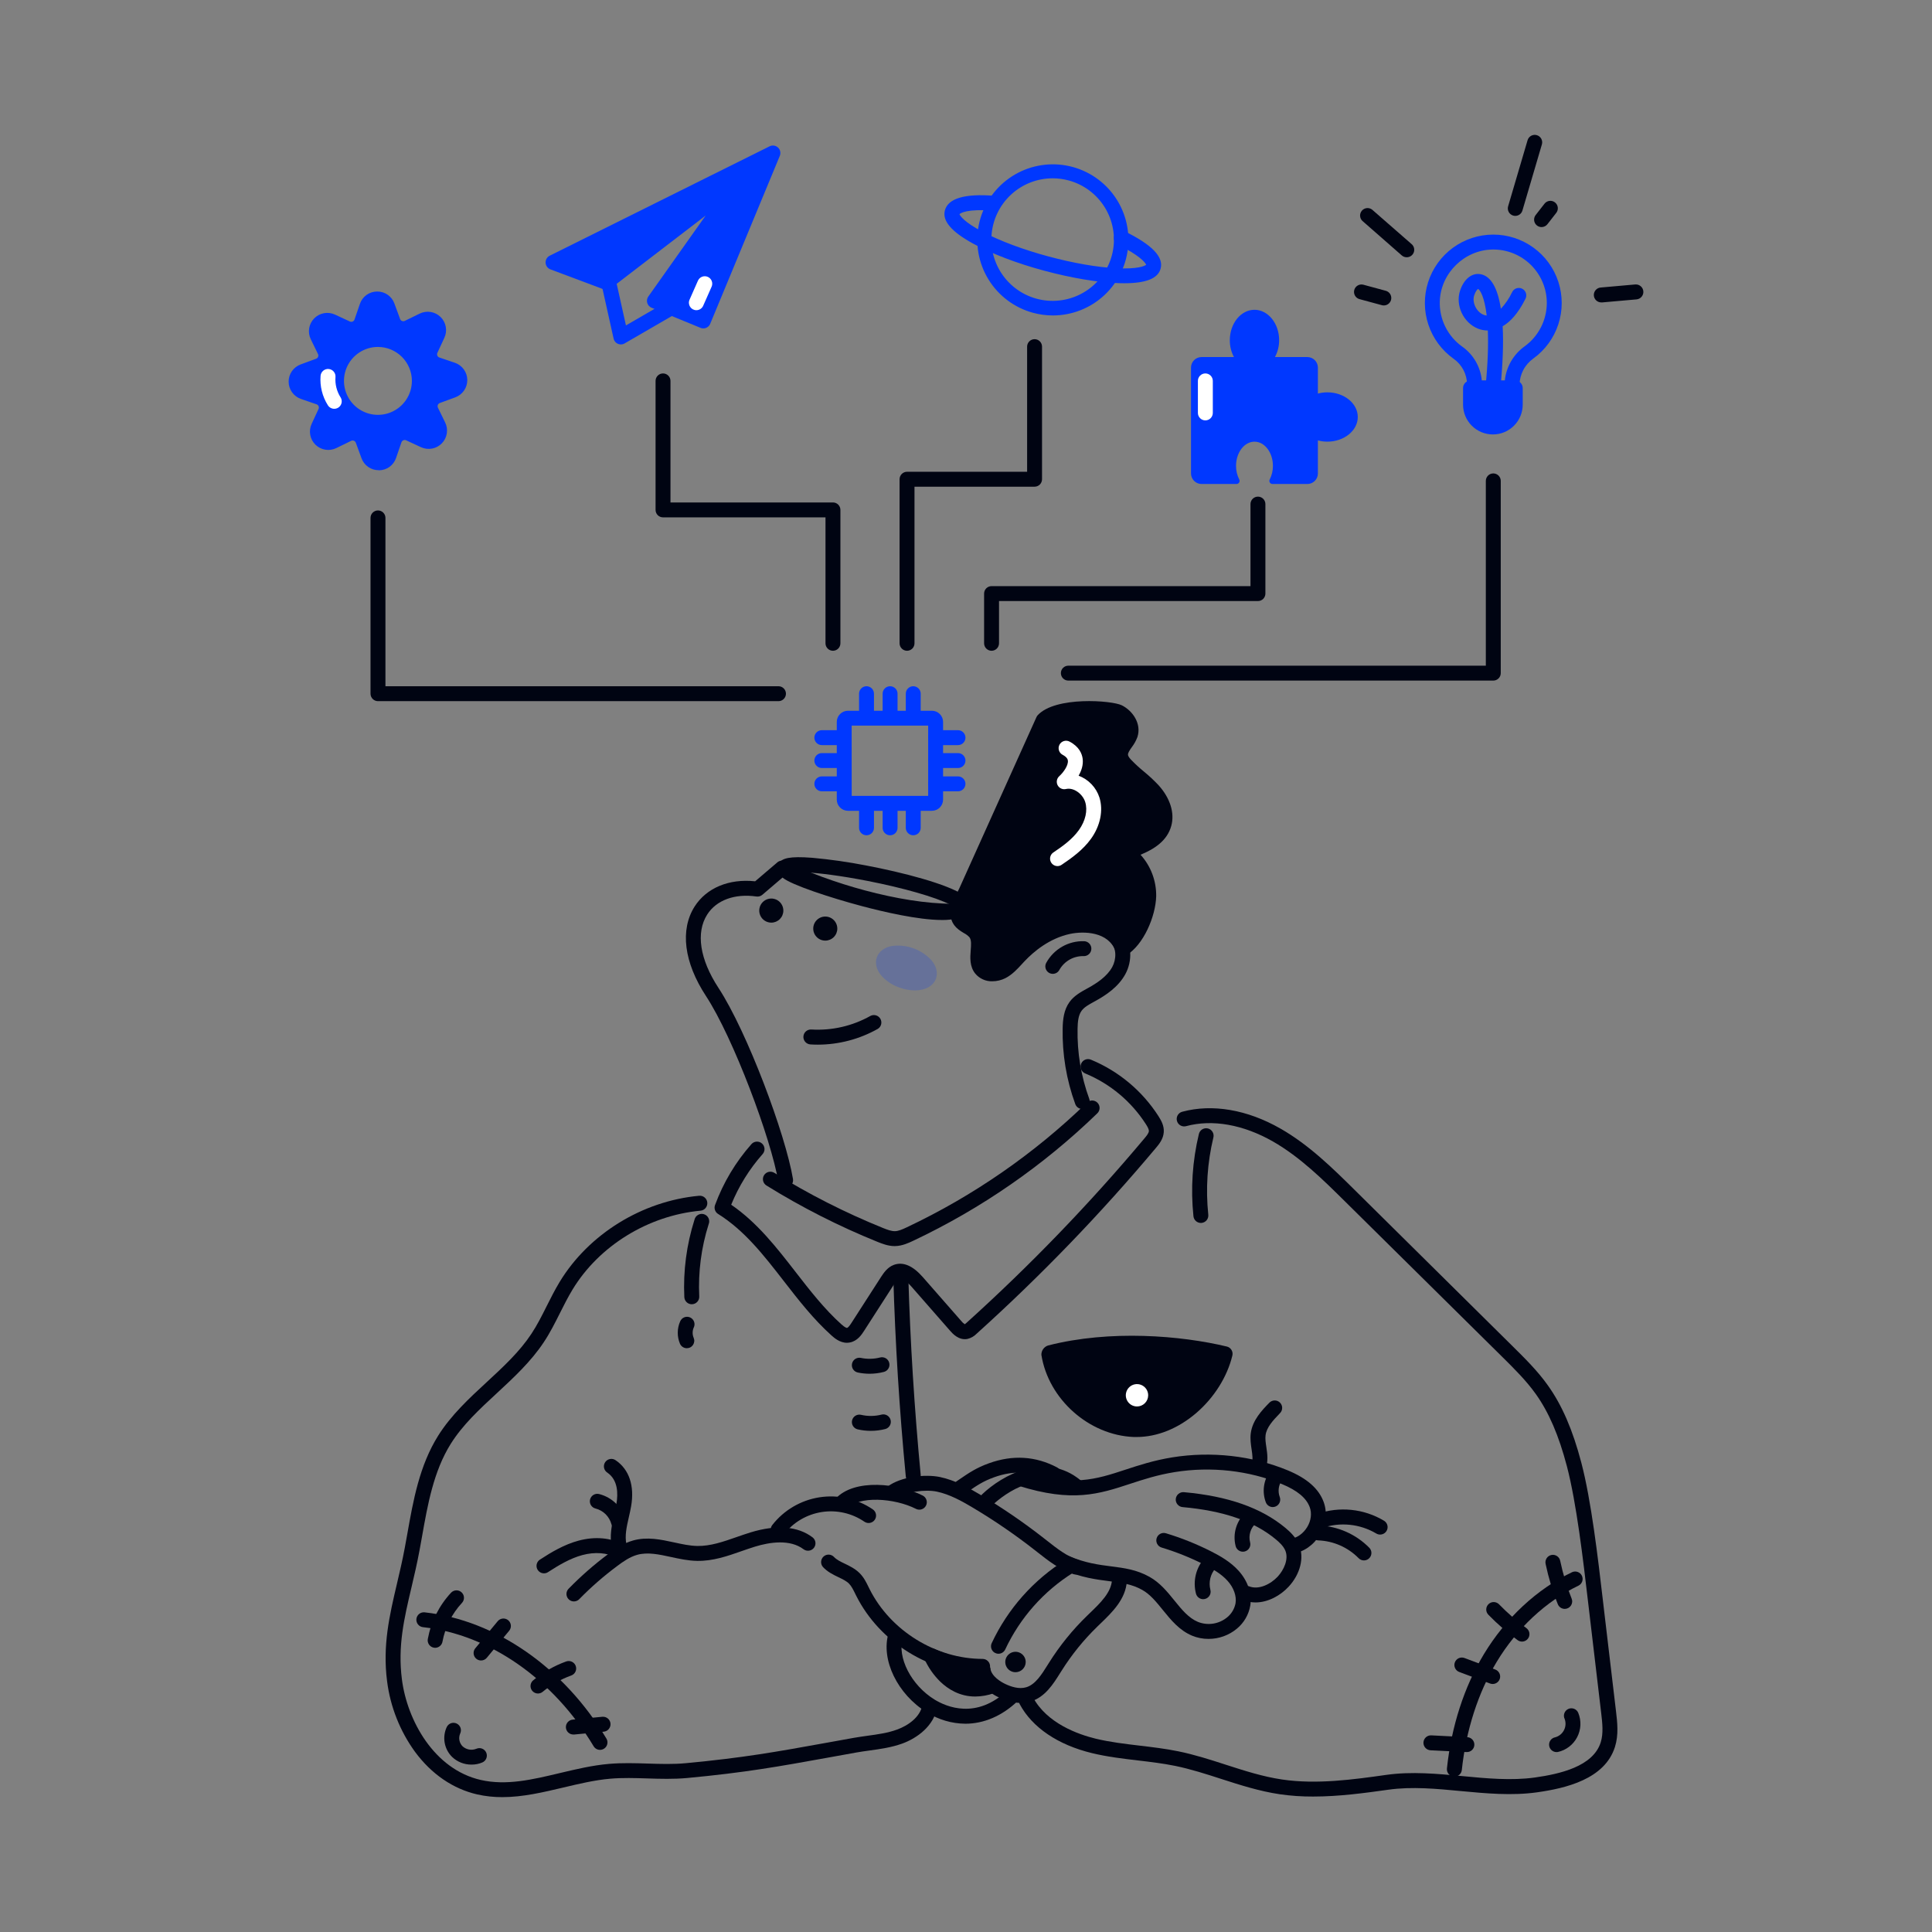 <?xml version="1.0" encoding="UTF-8"?> <svg xmlns="http://www.w3.org/2000/svg" width="252" height="252" viewBox="0 0 252 252" fill="none"><rect x="0" y="0" width="252" height="252" fill="#808080" stroke="none"/> <path d="M80.984 44.925C80.763 44.925 80.548 44.85 80.376 44.711C80.204 44.573 80.084 44.38 80.035 44.165L78.542 37.462C78.486 37.21 78.532 36.947 78.671 36.729C78.809 36.511 79.028 36.357 79.281 36.301C79.532 36.245 79.796 36.291 80.014 36.429C80.232 36.568 80.386 36.787 80.442 37.039L81.645 42.446L87.07 39.303C87.181 39.232 87.305 39.185 87.434 39.164C87.564 39.142 87.696 39.147 87.823 39.179C87.951 39.21 88.07 39.267 88.175 39.345C88.28 39.424 88.368 39.523 88.434 39.637C88.5 39.75 88.542 39.876 88.558 40.006C88.573 40.136 88.563 40.269 88.526 40.395C88.49 40.52 88.428 40.638 88.345 40.739C88.262 40.841 88.159 40.925 88.043 40.985L81.47 44.794C81.322 44.88 81.155 44.925 80.984 44.925Z" fill="#0038FF"></path> <path d="M136.077 93.955C137.945 91.91 144.832 92.324 145.912 92.865C146.992 93.407 147.817 94.663 147.45 95.814C147.144 96.787 146.088 97.509 146.179 98.517C146.224 99.016 146.553 99.44 146.896 99.814C147.991 100.985 149.349 101.888 150.42 103.079C151.492 104.271 152.274 105.913 151.85 107.457C151.284 109.526 148.947 110.468 146.902 111.116C147.828 111.759 148.582 112.62 149.095 113.624C149.609 114.627 149.867 115.741 149.848 116.869C149.788 119.114 148.376 122.577 146.451 123.738C145.352 120.735 141.88 120.323 139.389 120.859C136.899 121.394 134.684 122.861 132.93 124.716C132.246 125.444 131.602 126.249 130.717 126.708C129.832 127.167 128.609 127.162 127.971 126.384C126.942 125.121 128.205 122.992 127.244 121.682C126.848 121.139 126.169 120.894 125.639 120.482C124.152 119.33 125.469 117.504 126.038 116.241L128.494 110.79L136.077 93.955Z" fill="#000412"></path> <path d="M129.44 127.992C129.018 128.006 128.599 127.924 128.214 127.751C127.83 127.58 127.488 127.324 127.216 127.002C126.45 126.058 126.542 124.884 126.615 123.941C126.67 123.256 126.721 122.611 126.452 122.254C126.244 122.03 125.999 121.845 125.726 121.706C125.487 121.568 125.257 121.415 125.036 121.249C123.149 119.79 124.258 117.606 124.853 116.434C124.961 116.22 125.065 116.019 125.144 115.839L135.183 93.554C135.223 93.461 135.279 93.374 135.345 93.298C137.642 90.784 145.058 91.353 146.333 92.001C147.729 92.7 148.916 94.38 148.365 96.116C148.187 96.604 147.934 97.061 147.617 97.471C147.358 97.841 147.113 98.191 147.13 98.444C147.149 98.697 147.404 98.956 147.59 99.157C148.102 99.683 148.643 100.18 149.21 100.644C149.89 101.198 150.53 101.797 151.129 102.436C152.635 104.112 153.236 106.038 152.775 107.723C152.25 109.642 150.599 110.738 148.767 111.487C150.108 112.97 150.837 114.905 150.807 116.904C150.735 119.527 149.164 123.237 146.94 124.579C146.816 124.653 146.679 124.699 146.537 124.714C146.394 124.729 146.249 124.712 146.115 124.664C145.98 124.616 145.856 124.54 145.754 124.439C145.652 124.338 145.574 124.216 145.524 124.082C144.576 121.488 141.342 121.441 139.579 121.812C136.9 122.387 134.863 124.082 133.624 125.392C133.512 125.51 133.401 125.632 133.29 125.753C132.704 126.392 132.039 127.119 131.15 127.58C130.619 127.85 130.033 127.991 129.44 127.992ZM136.898 94.514L126.925 116.638C126.825 116.859 126.714 117.081 126.6 117.316C125.835 118.822 125.757 119.336 126.241 119.711C126.403 119.828 126.573 119.936 126.748 120.035C127.178 120.294 127.664 120.589 128.045 121.098C128.73 122.037 128.641 123.172 128.57 124.085C128.514 124.805 128.465 125.427 128.733 125.765C129.03 126.132 129.77 126.098 130.276 125.836C130.86 125.534 131.352 124.994 131.877 124.424C131.993 124.296 132.11 124.168 132.228 124.041C134.276 121.865 136.684 120.432 139.2 119.894C141.967 119.3 145.173 119.839 146.774 122.199C147.964 120.873 148.846 118.49 148.882 116.83C148.894 115.867 148.671 114.915 148.231 114.058C147.79 113.202 147.148 112.466 146.358 111.915C146.207 111.813 146.087 111.67 146.014 111.503C145.941 111.336 145.916 111.151 145.942 110.97C145.968 110.79 146.045 110.62 146.164 110.481C146.281 110.342 146.436 110.239 146.61 110.184C148.497 109.584 150.486 108.76 150.913 107.196C151.192 106.178 150.738 104.879 149.697 103.721C149.156 103.147 148.577 102.608 147.964 102.11C147.339 101.598 146.743 101.05 146.18 100.471C145.766 100.025 145.279 99.412 145.207 98.605C145.122 97.65 145.63 96.927 146.037 96.348C146.236 96.096 146.399 95.817 146.523 95.521C146.731 94.872 146.149 94.072 145.476 93.737C144.522 93.293 138.475 93.071 136.893 94.514H136.898Z" fill="#000412"></path> <path d="M137.945 112.969C137.734 112.971 137.53 112.905 137.361 112.78C137.193 112.656 137.068 112.481 137.007 112.281C136.946 112.08 136.951 111.865 137.021 111.668C137.093 111.471 137.225 111.302 137.399 111.186C138.613 110.375 139.866 109.471 140.727 108.267C141.587 107.064 141.891 105.709 141.548 104.607C141.237 103.606 140.089 102.671 139.033 102.916C138.824 102.965 138.604 102.942 138.408 102.853C138.212 102.763 138.052 102.61 137.951 102.42C137.852 102.229 137.818 102.01 137.855 101.798C137.893 101.586 138 101.392 138.16 101.247C138.761 100.699 139.364 99.798 139.287 99.208C139.274 99.104 139.231 98.783 138.6 98.451C138.487 98.391 138.386 98.31 138.305 98.212C138.223 98.113 138.162 98 138.124 97.878C138.086 97.756 138.072 97.628 138.083 97.5C138.096 97.373 138.133 97.249 138.192 97.136C138.251 97.023 138.333 96.923 138.431 96.841C138.529 96.76 138.643 96.698 138.764 96.66C138.886 96.623 139.015 96.609 139.142 96.621C139.269 96.632 139.393 96.669 139.506 96.729C140.768 97.393 141.128 98.309 141.216 98.961C141.322 99.772 141.054 100.547 140.687 101.176C141.325 101.416 141.902 101.797 142.374 102.291C142.845 102.785 143.198 103.379 143.407 104.029C143.929 105.712 143.517 107.721 142.306 109.404C141.259 110.863 139.787 111.915 138.488 112.791C138.329 112.903 138.139 112.966 137.945 112.969Z" fill="white"></path> <path d="M141.169 144.653C140.97 144.653 140.775 144.591 140.611 144.478C140.448 144.363 140.324 144.202 140.254 144.014C139.099 140.85 138.541 137.5 138.608 134.132C138.629 133.011 138.754 131.723 139.506 130.692C140.111 129.863 140.978 129.394 141.744 128.969L141.939 128.861C143.036 128.253 144.387 127.392 145.078 126.127C145.614 125.147 145.675 123.672 144.845 122.903C144.664 122.726 144.561 122.485 144.555 122.232C144.55 121.98 144.642 121.735 144.814 121.549C144.986 121.364 145.223 121.252 145.475 121.239C145.728 121.225 145.975 121.31 146.166 121.476C147.767 122.958 147.69 125.408 146.785 127.062C145.855 128.766 144.21 129.828 142.881 130.564L142.679 130.673C142.03 131.027 141.425 131.361 141.077 131.84C140.644 132.431 140.569 133.308 140.553 134.17C140.49 137.297 141.009 140.409 142.083 143.348C142.171 143.59 142.158 143.857 142.05 144.091C141.942 144.325 141.744 144.506 141.502 144.594C141.395 144.633 141.283 144.653 141.169 144.653Z" fill="#000412"></path> <path d="M137.32 127.023C137.152 127.023 136.987 126.979 136.841 126.896C136.696 126.814 136.574 126.694 136.487 126.551C136.401 126.407 136.353 126.242 136.348 126.074C136.345 125.907 136.384 125.741 136.463 125.593C136.947 124.709 137.666 123.976 138.541 123.477C139.416 122.978 140.413 122.731 141.421 122.765C141.548 122.771 141.674 122.802 141.789 122.856C141.905 122.91 142.01 122.987 142.095 123.081C142.182 123.175 142.249 123.286 142.292 123.406C142.336 123.526 142.355 123.654 142.35 123.782C142.343 123.91 142.313 124.035 142.259 124.151C142.205 124.267 142.128 124.371 142.033 124.457C141.939 124.543 141.829 124.61 141.708 124.653C141.589 124.697 141.461 124.717 141.333 124.711C140.694 124.695 140.062 124.854 139.506 125.171C138.95 125.488 138.492 125.95 138.179 126.509C138.096 126.664 137.973 126.794 137.821 126.885C137.67 126.975 137.496 127.023 137.32 127.023Z" fill="#000412"></path> <path d="M102.474 154.917C102.244 154.917 102.022 154.835 101.846 154.686C101.671 154.539 101.554 154.334 101.516 154.107C100.588 148.594 95.663 135.379 92.081 129.912C89.21 125.534 88.677 121.275 90.604 118.239C92.161 115.807 95.09 114.587 98.498 114.952L101.388 112.485C101.532 112.361 101.709 112.283 101.898 112.26C102.086 112.236 102.277 112.268 102.448 112.352C108.079 115.119 117.336 117.882 124.283 117.882H124.557C124.815 117.881 125.063 117.982 125.247 118.163C125.43 118.345 125.534 118.592 125.535 118.85C125.536 119.108 125.435 119.356 125.254 119.539C125.072 119.722 124.825 119.826 124.567 119.827H124.29C117.276 119.827 108.044 117.147 102.169 114.377L99.435 116.713C99.33 116.803 99.207 116.869 99.073 116.907C98.941 116.946 98.801 116.955 98.664 116.935C95.844 116.527 93.445 117.404 92.245 119.286C90.742 121.645 91.272 125.123 93.704 128.841C97.467 134.586 102.459 147.973 103.432 153.78C103.453 153.906 103.45 154.036 103.421 154.16C103.393 154.284 103.34 154.403 103.266 154.507C103.192 154.611 103.098 154.7 102.989 154.767C102.881 154.835 102.76 154.882 102.634 154.903C102.581 154.911 102.528 154.916 102.474 154.917Z" fill="#000412"></path> <path d="M106.676 136.259C106.352 136.259 106.028 136.249 105.703 136.229C105.576 136.22 105.451 136.187 105.336 136.13C105.221 136.075 105.118 135.996 105.034 135.9C104.949 135.804 104.884 135.692 104.843 135.571C104.801 135.45 104.784 135.321 104.792 135.194C104.8 135.066 104.834 134.941 104.89 134.826C104.946 134.712 105.025 134.608 105.121 134.524C105.217 134.439 105.329 134.375 105.45 134.334C105.571 134.292 105.699 134.274 105.827 134.283C108.51 134.443 111.183 133.83 113.528 132.514C113.752 132.394 114.014 132.367 114.258 132.437C114.502 132.508 114.709 132.672 114.834 132.892C114.959 133.114 114.993 133.375 114.928 133.62C114.863 133.866 114.704 134.077 114.486 134.206C112.101 135.547 109.412 136.254 106.676 136.259Z" fill="#000412"></path> <path d="M116.688 162.534C115.822 162.534 115.033 162.21 114.45 161.979C109.416 159.943 104.564 157.48 99.95 154.616C99.738 154.476 99.588 154.259 99.534 154.012C99.479 153.764 99.524 153.505 99.658 153.289C99.791 153.074 100.004 152.919 100.251 152.858C100.497 152.798 100.757 152.836 100.976 152.964C105.495 155.769 110.247 158.182 115.178 160.175C115.772 160.414 116.263 160.592 116.722 160.588C117.181 160.586 117.712 160.351 118.288 160.079C126.948 155.988 134.875 150.501 141.755 143.837C141.846 143.743 141.954 143.669 142.074 143.619C142.195 143.568 142.323 143.542 142.453 143.542C142.584 143.542 142.713 143.568 142.832 143.62C142.952 143.67 143.062 143.745 143.151 143.838C143.242 143.932 143.314 144.043 143.36 144.164C143.407 144.286 143.43 144.416 143.425 144.546C143.421 144.676 143.391 144.804 143.336 144.923C143.281 145.041 143.203 145.147 143.107 145.235C136.075 152.047 127.972 157.656 119.12 161.838C118.517 162.122 117.693 162.512 116.766 162.532L116.688 162.534Z" fill="#000412"></path> <path d="M110.473 175.146C109.523 175.146 108.789 174.487 108.453 174.186C106.105 172.078 104.149 169.561 102.255 167.12C99.614 163.716 97.119 160.503 93.662 158.34C93.472 158.222 93.33 158.042 93.258 157.83C93.186 157.618 93.189 157.388 93.266 157.179C94.341 154.258 95.951 151.564 98.014 149.234C98.186 149.04 98.427 148.923 98.686 148.908C98.944 148.893 99.198 148.981 99.392 149.154C99.585 149.325 99.702 149.567 99.718 149.825C99.733 150.084 99.645 150.338 99.473 150.531C97.742 152.485 96.356 154.719 95.373 157.138C98.777 159.468 101.321 162.749 103.79 165.932C105.63 168.302 107.534 170.755 109.75 172.741C110.261 173.2 110.446 173.21 110.49 173.202C110.603 173.182 110.796 172.964 111.06 172.553L114.922 166.554C115.246 166.068 115.717 165.32 116.561 164.994C117.764 164.535 119.047 165.069 120.374 166.587L125.378 172.3C125.508 172.468 125.664 172.612 125.841 172.728C125.923 172.668 126.001 172.604 126.076 172.534C134.361 165.057 142.119 157.016 149.292 148.466C149.52 148.191 149.835 147.817 149.853 147.538C149.867 147.302 149.673 146.961 149.48 146.658C147.581 143.688 144.818 141.371 141.561 140.02C141.441 139.973 141.332 139.903 141.24 139.812C141.148 139.723 141.073 139.614 141.023 139.496C140.973 139.377 140.946 139.249 140.946 139.12C140.945 138.992 140.97 138.863 141.019 138.744C141.068 138.625 141.141 138.517 141.233 138.426C141.324 138.334 141.432 138.262 141.552 138.214C141.672 138.165 141.8 138.141 141.929 138.143C142.059 138.144 142.186 138.172 142.304 138.222C145.931 139.726 149.01 142.307 151.124 145.616C151.501 146.209 151.844 146.867 151.797 147.657C151.741 148.574 151.165 149.262 150.783 149.716C143.553 158.332 135.734 166.435 127.38 173.967C127.056 174.301 126.643 174.535 126.19 174.644C125.047 174.862 124.227 173.923 123.92 173.57L118.917 167.856C118.213 167.046 117.61 166.668 117.263 166.801C117.014 166.895 116.754 167.3 116.564 167.595L112.703 173.594C112.403 174.061 111.843 174.932 110.832 175.109C110.713 175.131 110.594 175.144 110.473 175.146Z" fill="#000412"></path> <path d="M119.12 193.465C118.877 193.467 118.642 193.376 118.463 193.213C118.282 193.051 118.17 192.827 118.147 192.585C117.314 183.918 116.764 175.114 116.513 166.413C116.505 166.156 116.6 165.905 116.777 165.718C116.954 165.531 117.199 165.422 117.456 165.413H117.498C117.751 165.413 117.994 165.512 118.176 165.688C118.358 165.864 118.464 166.105 118.471 166.357C118.722 175.015 119.269 183.776 120.092 192.398C120.105 192.526 120.092 192.654 120.054 192.776C120.017 192.898 119.956 193.012 119.875 193.11C119.793 193.21 119.694 193.29 119.581 193.351C119.468 193.411 119.344 193.448 119.217 193.46C119.185 193.463 119.152 193.465 119.12 193.465Z" fill="#000412"></path> <path d="M113.424 179.185C112.907 179.183 112.392 179.129 111.885 179.022C111.761 178.996 111.642 178.945 111.536 178.873C111.431 178.802 111.341 178.708 111.271 178.601C111.201 178.494 111.153 178.374 111.129 178.25C111.106 178.124 111.107 177.995 111.133 177.869C111.16 177.744 111.21 177.626 111.282 177.52C111.355 177.414 111.447 177.325 111.554 177.254C111.661 177.185 111.781 177.137 111.906 177.113C112.032 177.089 112.161 177.09 112.286 177.117C113.118 177.292 113.979 177.273 114.802 177.061C114.926 177.03 115.055 177.022 115.181 177.041C115.308 177.059 115.429 177.101 115.54 177.166C115.65 177.23 115.746 177.317 115.823 177.419C115.899 177.521 115.956 177.637 115.987 177.761C116.019 177.884 116.027 178.013 116.009 178.14C115.991 178.266 115.948 178.388 115.883 178.498C115.819 178.609 115.733 178.705 115.631 178.781C115.529 178.858 115.412 178.914 115.289 178.946C114.68 179.104 114.053 179.183 113.424 179.185Z" fill="#000412"></path> <path d="M113.589 186.632C113.01 186.634 112.432 186.567 111.868 186.437C111.743 186.408 111.626 186.354 111.522 186.28C111.418 186.205 111.33 186.112 111.262 186.002C111.126 185.784 111.082 185.52 111.14 185.268C111.199 185.017 111.355 184.799 111.574 184.663C111.793 184.527 112.057 184.483 112.309 184.541C113.2 184.749 114.129 184.736 115.015 184.506C115.26 184.451 115.517 184.496 115.732 184.628C115.946 184.759 116.101 184.969 116.164 185.212C116.227 185.456 116.193 185.715 116.069 185.934C115.946 186.152 115.742 186.316 115.501 186.388C114.877 186.551 114.234 186.632 113.589 186.632Z" fill="#000412"></path> <path d="M65.516 234.409C64.421 234.414 63.329 234.296 62.261 234.058C59.096 233.334 56.285 231.412 54.13 228.497C52.163 225.782 50.911 222.616 50.489 219.289C49.887 214.607 50.805 210.706 51.776 206.574C52.131 205.066 52.497 203.509 52.801 201.872C52.909 201.282 53.013 200.69 53.125 200.089C53.901 195.712 54.704 191.172 57.149 187.27C58.843 184.57 61.202 182.385 63.493 180.271C65.688 178.242 67.76 176.324 69.307 173.985C70.061 172.849 70.669 171.636 71.311 170.355C71.836 169.309 72.379 168.229 73.007 167.193C76.793 160.96 83.761 156.655 91.193 155.969C91.451 155.945 91.708 156.025 91.907 156.191C92.106 156.356 92.232 156.594 92.256 156.852C92.279 157.109 92.2 157.366 92.034 157.566C91.869 157.766 91.631 157.891 91.373 157.915C84.542 158.548 78.141 162.495 74.674 168.211C74.085 169.184 73.561 170.225 73.052 171.237C72.412 172.512 71.755 173.831 70.932 175.066C69.255 177.602 66.998 179.689 64.816 181.713C62.522 183.834 60.356 185.839 58.799 188.318C56.556 191.895 55.785 196.24 55.043 200.443C54.936 201.041 54.831 201.638 54.719 202.226C54.407 203.913 54.035 205.496 53.676 207.026C52.703 211.151 51.867 214.715 52.423 219.047C53.109 224.397 56.617 230.777 62.7 232.166C66.042 232.932 69.43 232.125 73.02 231.27C75.103 230.774 77.26 230.26 79.43 230.072C81.128 229.925 82.835 229.978 84.486 230.029C86.199 230.084 87.817 230.134 89.444 229.981C96.96 229.277 101.251 228.502 107.746 227.329C108.87 227.126 110.057 226.911 111.339 226.68C111.947 226.573 112.56 226.488 113.153 226.404C114.52 226.217 115.809 226.036 117.015 225.594C118.432 225.083 120.042 223.973 120.311 222.371C120.359 222.12 120.502 221.899 120.711 221.752C120.92 221.608 121.178 221.55 121.429 221.592C121.681 221.634 121.905 221.774 122.055 221.98C122.204 222.186 122.267 222.443 122.229 222.695C121.822 225.127 119.609 226.728 117.675 227.426C116.278 227.929 114.825 228.132 113.421 228.326C112.845 228.405 112.25 228.488 111.681 228.59C110.4 228.819 109.214 229.033 108.093 229.238C101.548 230.42 97.231 231.202 89.625 231.914C87.877 232.076 86.121 232.023 84.424 231.969C82.83 231.918 81.181 231.866 79.599 232.005C77.571 232.181 75.486 232.678 73.469 233.157C70.865 233.77 68.201 234.409 65.516 234.409Z" fill="#000412"></path> <path d="M171.283 234.332C169.824 234.34 168.365 234.239 166.92 234.031C164.267 233.637 161.732 232.822 159.285 232.033C157.34 231.402 155.314 230.751 153.287 230.334C151.698 230.01 150.036 229.813 148.423 229.622C146.457 229.391 144.426 229.15 142.446 228.671C137.984 227.593 134.631 225.322 133.004 222.277C132.94 222.164 132.899 222.038 132.882 221.91C132.867 221.78 132.877 221.649 132.912 221.524C132.949 221.398 133.009 221.282 133.091 221.18C133.173 221.08 133.274 220.995 133.39 220.933C133.505 220.873 133.631 220.835 133.76 220.823C133.89 220.811 134.021 220.826 134.145 220.865C134.269 220.906 134.384 220.97 134.482 221.054C134.582 221.14 134.662 221.245 134.719 221.361C136.556 224.799 140.634 226.224 142.903 226.781C144.771 227.232 146.743 227.465 148.651 227.691C150.299 227.886 152.001 228.088 153.677 228.429C155.817 228.866 157.893 229.534 159.89 230.181C162.374 230.982 164.72 231.737 167.213 232.107C171.753 232.781 176.579 232.107 180.833 231.504C184.131 231.04 187.494 231.362 190.746 231.666C193.888 231.967 197.135 232.278 200.205 231.848C203.411 231.396 207.79 230.43 208.788 227.266C209.163 226.081 209.003 224.731 208.849 223.427L207.327 210.538C207.265 210.029 207.203 209.493 207.138 208.937C206.503 203.5 205.633 196.056 204.382 191.264C203.32 187.221 202.026 184.221 200.314 181.819C199.064 180.068 197.48 178.5 195.948 176.985L175.476 156.748C172.582 153.884 169.588 150.922 166.04 148.892C162.163 146.678 158.139 145.966 154.707 146.89C154.458 146.958 154.193 146.922 153.968 146.794C153.745 146.665 153.581 146.452 153.515 146.203C153.448 145.955 153.482 145.689 153.61 145.464C153.74 145.241 153.952 145.078 154.201 145.011C158.135 143.952 162.681 144.732 167.009 147.203C170.78 149.359 173.866 152.412 176.849 155.364L197.31 175.607C198.9 177.182 200.553 178.808 201.891 180.695C203.745 183.29 205.134 186.498 206.258 190.777C207.555 195.701 208.43 203.225 209.071 208.72C209.137 209.276 209.199 209.81 209.258 210.318L210.783 223.208C210.953 224.645 211.146 226.275 210.646 227.86C209.315 232.074 204.206 233.258 200.477 233.782C197.179 234.245 193.816 233.923 190.564 233.619C187.424 233.318 184.175 233.007 181.105 233.438C178.034 233.869 174.671 234.332 171.283 234.332Z" fill="#000412"></path> <path d="M189.698 231.737H189.595C189.338 231.71 189.102 231.582 188.941 231.381C188.778 231.18 188.703 230.924 188.73 230.667C189.316 225.171 190.983 220.019 193.549 215.764C196.386 211.063 200.471 207.264 205.06 205.064C205.291 204.96 205.554 204.95 205.792 205.039C206.03 205.126 206.225 205.303 206.334 205.531C206.443 205.761 206.46 206.023 206.378 206.263C206.297 206.503 206.126 206.702 205.899 206.818C201.658 208.849 197.865 212.381 195.223 216.763C192.803 220.776 191.23 225.652 190.672 230.869C190.647 231.108 190.532 231.33 190.352 231.49C190.173 231.651 189.939 231.739 189.698 231.737Z" fill="#000412"></path> <path d="M191.31 228.53H191.26L186.592 228.297C186.464 228.291 186.339 228.259 186.223 228.204C186.107 228.149 186.004 228.073 185.918 227.977C185.832 227.882 185.766 227.771 185.723 227.652C185.68 227.531 185.661 227.404 185.667 227.275C185.674 227.148 185.705 227.022 185.761 226.907C185.815 226.791 185.892 226.688 185.986 226.602C186.082 226.515 186.193 226.45 186.312 226.407C186.433 226.364 186.561 226.345 186.689 226.351L191.359 226.586C191.616 226.592 191.861 226.702 192.039 226.888C192.217 227.076 192.313 227.325 192.306 227.584C192.3 227.841 192.192 228.086 192.005 228.264C191.817 228.442 191.568 228.539 191.31 228.531V228.53Z" fill="#000412"></path> <path d="M194.699 219.651C194.583 219.651 194.468 219.629 194.359 219.589L190.333 218.082C190.213 218.038 190.104 217.97 190.011 217.883C189.917 217.796 189.842 217.69 189.789 217.574C189.736 217.458 189.707 217.332 189.702 217.205C189.698 217.077 189.718 216.949 189.764 216.83C189.809 216.711 189.876 216.6 189.964 216.507C190.051 216.414 190.155 216.338 190.271 216.285C190.389 216.232 190.513 216.203 190.642 216.2C190.769 216.195 190.896 216.216 191.016 216.26L195.04 217.767C195.253 217.846 195.432 217.999 195.544 218.197C195.658 218.395 195.697 218.626 195.657 218.851C195.616 219.075 195.498 219.278 195.323 219.424C195.149 219.57 194.927 219.651 194.699 219.651Z" fill="#000412"></path> <path d="M198.524 214.121C198.318 214.121 198.117 214.054 197.952 213.932C196.588 212.935 195.31 211.825 194.132 210.615C194.043 210.523 193.973 210.415 193.925 210.297C193.879 210.178 193.855 210.051 193.856 209.924C193.859 209.795 193.885 209.669 193.935 209.552C193.986 209.435 194.059 209.329 194.151 209.239C194.243 209.15 194.35 209.079 194.47 209.033C194.588 208.985 194.714 208.962 194.843 208.963C194.97 208.966 195.096 208.992 195.213 209.043C195.332 209.093 195.437 209.166 195.527 209.258C196.627 210.391 197.82 211.428 199.094 212.362C199.259 212.483 199.382 212.653 199.447 212.848C199.51 213.043 199.508 213.255 199.445 213.45C199.381 213.646 199.256 213.816 199.09 213.935C198.924 214.056 198.723 214.121 198.518 214.121H198.524Z" fill="#000412"></path> <path d="M204.096 209.854C203.902 209.854 203.713 209.796 203.552 209.688C203.39 209.58 203.266 209.425 203.194 209.244C202.511 207.55 201.981 205.797 201.606 204.008C201.575 203.882 201.57 203.75 201.591 203.621C201.611 203.493 201.659 203.369 201.729 203.258C201.798 203.147 201.889 203.053 201.996 202.978C202.104 202.903 202.225 202.851 202.352 202.825C202.481 202.798 202.612 202.797 202.74 202.822C202.869 202.849 202.99 202.899 203.098 202.972C203.205 203.045 203.298 203.14 203.369 203.249C203.44 203.359 203.487 203.482 203.51 203.611C203.862 205.287 204.359 206.93 204.998 208.519C205.057 208.666 205.08 208.826 205.062 208.985C205.046 209.142 204.991 209.294 204.902 209.426C204.813 209.558 204.693 209.665 204.552 209.741C204.412 209.815 204.256 209.854 204.096 209.854Z" fill="#000412"></path> <path d="M203.014 228.534C202.772 228.53 202.541 228.437 202.364 228.272C202.187 228.108 202.079 227.882 202.059 227.642C202.038 227.401 202.108 227.162 202.255 226.97C202.401 226.779 202.614 226.648 202.851 226.605C203.094 226.538 203.321 226.422 203.516 226.265C203.713 226.107 203.874 225.91 203.99 225.687C204.107 225.464 204.177 225.22 204.194 224.969C204.212 224.718 204.178 224.466 204.094 224.228C204.034 224.112 204 223.985 203.991 223.854C203.983 223.724 204.002 223.593 204.044 223.47C204.087 223.346 204.155 223.233 204.243 223.136C204.332 223.04 204.438 222.962 204.557 222.908C204.676 222.852 204.804 222.822 204.935 222.82C205.065 222.816 205.196 222.839 205.317 222.885C205.439 222.933 205.55 223.005 205.643 223.097C205.737 223.188 205.811 223.297 205.86 223.418C206.069 223.926 206.164 224.473 206.139 225.021C206.113 225.569 205.968 226.106 205.714 226.591C205.461 227.077 205.103 227.502 204.667 227.836C204.231 228.17 203.728 228.404 203.191 228.522C203.133 228.531 203.073 228.535 203.014 228.534Z" fill="#000412"></path> <path d="M78.263 228.243C78.095 228.244 77.93 228.2 77.784 228.118C77.637 228.035 77.515 227.915 77.428 227.771C72.177 219.017 63.856 213.201 55.173 212.239C54.916 212.212 54.681 212.082 54.52 211.88C54.359 211.679 54.284 211.422 54.313 211.166C54.341 210.909 54.47 210.675 54.671 210.513C54.873 210.352 55.13 210.276 55.387 210.305C64.672 211.335 73.534 217.49 79.097 226.771C79.185 226.918 79.232 227.087 79.234 227.259C79.236 227.431 79.193 227.6 79.108 227.75C79.023 227.9 78.901 228.023 78.752 228.11C78.604 228.197 78.435 228.243 78.263 228.243Z" fill="#000412"></path> <path d="M56.76 214.931C56.702 214.931 56.645 214.926 56.588 214.914C56.462 214.892 56.341 214.845 56.233 214.776C56.125 214.706 56.032 214.616 55.959 214.511C55.886 214.405 55.834 214.287 55.807 214.161C55.78 214.035 55.778 213.906 55.802 213.779C56.218 211.521 57.27 209.428 58.833 207.745C58.92 207.652 59.025 207.576 59.141 207.523C59.258 207.47 59.383 207.441 59.511 207.436C59.639 207.431 59.766 207.453 59.886 207.497C60.005 207.542 60.115 207.61 60.208 207.697C60.302 207.784 60.377 207.889 60.43 208.005C60.483 208.12 60.513 208.246 60.517 208.374C60.522 208.502 60.501 208.629 60.457 208.749C60.412 208.869 60.344 208.979 60.257 209.072C58.948 210.48 58.067 212.233 57.716 214.123C57.678 214.349 57.56 214.554 57.385 214.701C57.21 214.849 56.989 214.931 56.76 214.931Z" fill="#000412"></path> <path d="M62.746 216.584C62.561 216.584 62.38 216.531 62.225 216.433C62.069 216.333 61.945 216.192 61.866 216.024C61.788 215.858 61.759 215.672 61.782 215.489C61.805 215.305 61.88 215.132 61.998 214.991L64.916 211.463C65.081 211.264 65.318 211.139 65.575 211.116C65.832 211.092 66.088 211.17 66.287 211.335C66.485 211.5 66.61 211.737 66.634 211.994C66.658 212.249 66.579 212.507 66.415 212.704L63.496 216.232C63.405 216.343 63.29 216.431 63.16 216.492C63.031 216.554 62.889 216.585 62.746 216.584Z" fill="#000412"></path> <path d="M70.165 220.892C69.966 220.891 69.773 220.829 69.611 220.714C69.448 220.6 69.325 220.438 69.257 220.252C69.189 220.065 69.18 219.862 69.23 219.671C69.281 219.479 69.389 219.307 69.54 219.178C70.822 218.111 72.28 217.277 73.85 216.712C73.97 216.67 74.098 216.649 74.225 216.656C74.353 216.662 74.478 216.692 74.594 216.748C74.709 216.802 74.813 216.879 74.899 216.972C74.985 217.066 75.052 217.177 75.095 217.298C75.138 217.418 75.158 217.545 75.152 217.673C75.146 217.801 75.115 217.926 75.06 218.042C75.006 218.158 74.929 218.261 74.835 218.347C74.74 218.434 74.63 218.499 74.51 218.543C73.151 219.028 71.889 219.75 70.781 220.674C70.607 220.815 70.389 220.892 70.165 220.892Z" fill="#000412"></path> <path d="M74.831 226.241C74.703 226.247 74.575 226.228 74.455 226.185C74.335 226.141 74.224 226.076 74.129 225.989C74.035 225.903 73.958 225.8 73.904 225.684C73.849 225.568 73.818 225.442 73.812 225.314C73.806 225.187 73.825 225.059 73.868 224.939C73.912 224.818 73.978 224.708 74.064 224.613C74.15 224.518 74.254 224.441 74.37 224.387C74.485 224.333 74.611 224.301 74.738 224.295L78.565 223.927C78.823 223.903 79.08 223.983 79.28 224.148C79.479 224.313 79.605 224.55 79.63 224.808C79.654 225.066 79.575 225.323 79.41 225.522C79.245 225.723 79.007 225.849 78.749 225.873L74.925 226.239C74.894 226.242 74.862 226.242 74.831 226.241Z" fill="#000412"></path> <path d="M61.501 230.165C60.559 230.174 59.651 229.815 58.97 229.166C58.464 228.666 58.126 228.021 58.002 227.322C57.878 226.621 57.973 225.9 58.276 225.257C58.389 225.026 58.589 224.851 58.832 224.766C59.075 224.683 59.341 224.7 59.572 224.812C59.803 224.924 59.981 225.122 60.066 225.365C60.151 225.607 60.137 225.873 60.027 226.104C59.905 226.382 59.868 226.689 59.922 226.986C59.976 227.284 60.118 227.559 60.33 227.775C60.569 227.994 60.866 228.141 61.186 228.199C61.506 228.257 61.835 228.221 62.136 228.099C62.373 227.995 62.641 227.989 62.882 228.083C63.122 228.176 63.316 228.361 63.42 228.598C63.524 228.835 63.53 229.103 63.436 229.344C63.343 229.585 63.157 229.779 62.921 229.882C62.472 230.075 61.989 230.171 61.501 230.165Z" fill="#000412"></path> <path d="M125.321 194.996C125.111 194.999 124.906 194.933 124.737 194.81C124.567 194.685 124.443 194.51 124.381 194.31C124.319 194.109 124.324 193.894 124.395 193.696C124.466 193.498 124.598 193.329 124.773 193.213L125.067 193.012C126.387 192.11 127.337 191.456 129.003 190.857C132.097 189.742 135.083 189.925 137.882 191.403C138.11 191.522 138.28 191.729 138.357 191.976C138.432 192.223 138.407 192.489 138.286 192.717C138.167 192.945 137.96 193.116 137.713 193.192C137.466 193.268 137.2 193.244 136.972 193.123C134.647 191.895 132.256 191.751 129.664 192.688C128.234 193.202 127.411 193.767 126.164 194.62L125.869 194.82C125.708 194.933 125.517 194.995 125.321 194.996Z" fill="#000412"></path> <path d="M128.782 196.581C128.588 196.581 128.399 196.523 128.238 196.414C128.076 196.305 127.952 196.15 127.88 195.97C127.808 195.79 127.792 195.592 127.832 195.402C127.874 195.212 127.971 195.039 128.112 194.904C130.706 192.425 136.35 189.255 140.969 193.1C141.071 193.181 141.158 193.28 141.221 193.395C141.285 193.508 141.324 193.634 141.339 193.764C141.353 193.894 141.341 194.025 141.303 194.15C141.265 194.274 141.203 194.39 141.12 194.491C141.036 194.591 140.934 194.674 140.818 194.733C140.702 194.793 140.574 194.829 140.445 194.839C140.314 194.849 140.184 194.833 140.06 194.79C139.936 194.748 139.822 194.681 139.725 194.596C135.332 190.938 130.042 195.751 129.454 196.312C129.273 196.484 129.033 196.581 128.782 196.581Z" fill="#000412"></path> <path d="M74.858 208.882C74.667 208.882 74.48 208.825 74.321 208.719C74.161 208.613 74.037 208.463 73.963 208.287C73.888 208.11 73.868 207.916 73.903 207.727C73.939 207.54 74.029 207.367 74.163 207.23C75.769 205.582 77.504 204.063 79.351 202.69C80.251 202.022 81.318 201.281 82.594 200.927C84.421 200.422 86.206 200.81 87.933 201.185C88.985 201.414 89.98 201.632 90.959 201.648C92.67 201.676 94.325 201.099 96.084 200.485C96.679 200.277 97.294 200.064 97.91 199.874C101.276 198.844 104.071 199.064 105.995 200.532C106.196 200.69 106.326 200.92 106.359 201.173C106.391 201.426 106.323 201.682 106.169 201.885C106.015 202.088 105.787 202.222 105.535 202.259C105.283 202.297 105.026 202.233 104.82 202.083C103.037 200.734 100.392 201.15 98.479 201.735C97.899 201.914 97.302 202.122 96.725 202.322C94.883 202.971 92.98 203.63 90.925 203.593C89.755 203.573 88.618 203.326 87.521 203.087C85.956 202.747 84.478 202.424 83.114 202.802C82.157 203.067 81.267 203.69 80.509 204.261C78.742 205.572 77.083 207.021 75.547 208.594C75.457 208.686 75.35 208.758 75.231 208.807C75.113 208.856 74.987 208.882 74.858 208.882Z" fill="#000412"></path> <path d="M70.948 205.217C70.739 205.216 70.537 205.148 70.37 205.023C70.203 204.899 70.081 204.722 70.022 204.523C69.962 204.323 69.968 204.11 70.039 203.913C70.11 203.718 70.242 203.549 70.416 203.435C71.933 202.445 73.592 201.461 75.442 200.96C77.598 200.377 79.695 200.562 81.344 201.483C81.458 201.543 81.559 201.625 81.641 201.726C81.723 201.827 81.784 201.941 81.821 202.066C81.858 202.19 81.869 202.321 81.855 202.449C81.841 202.578 81.801 202.702 81.738 202.816C81.675 202.928 81.59 203.028 81.488 203.108C81.386 203.188 81.269 203.246 81.144 203.281C81.019 203.315 80.889 203.324 80.76 203.306C80.632 203.29 80.508 203.247 80.397 203.181C79.21 202.519 77.589 202.394 75.951 202.837C74.361 203.267 72.861 204.163 71.476 205.064C71.319 205.165 71.135 205.219 70.948 205.217Z" fill="#000412"></path> <path d="M80.763 202.641C80.542 202.641 80.328 202.565 80.156 202.428C79.983 202.289 79.863 202.096 79.815 201.881C79.469 200.349 79.802 198.888 80.123 197.475C80.228 197.011 80.327 196.574 80.403 196.137C80.632 194.815 80.612 193.042 79.22 192.083C79.11 192.014 79.015 191.922 78.941 191.815C78.867 191.706 78.815 191.586 78.789 191.458C78.763 191.33 78.763 191.199 78.788 191.07C78.814 190.943 78.865 190.822 78.939 190.714C79.013 190.607 79.107 190.515 79.217 190.444C79.327 190.373 79.45 190.326 79.578 190.304C79.707 190.281 79.838 190.286 79.966 190.315C80.093 190.346 80.212 190.401 80.317 190.478C82.07 191.676 82.78 193.802 82.321 196.464C82.237 196.951 82.127 197.437 82.02 197.901C81.734 199.159 81.465 200.348 81.713 201.45C81.745 201.592 81.745 201.74 81.712 201.882C81.679 202.025 81.615 202.158 81.524 202.272C81.432 202.386 81.317 202.478 81.185 202.541C81.053 202.604 80.909 202.637 80.763 202.637V202.641Z" fill="#000412"></path> <path d="M133.135 222.123C132.13 222.099 131.143 221.847 130.249 221.387C128.516 220.545 127.449 219.302 127.242 217.883C127.223 217.757 127.231 217.628 127.263 217.504C127.294 217.38 127.349 217.263 127.425 217.161C127.502 217.059 127.598 216.972 127.707 216.906C127.817 216.841 127.939 216.798 128.065 216.78C128.191 216.762 128.321 216.768 128.444 216.799C128.568 216.831 128.685 216.886 128.787 216.963C128.994 217.117 129.131 217.347 129.169 217.603C129.323 218.668 130.569 219.386 131.099 219.637C131.834 219.995 132.909 220.363 133.856 220.078C135.052 219.72 135.868 218.413 136.656 217.151L136.818 216.894C138.219 214.66 139.885 212.601 141.779 210.764C141.899 210.646 142.022 210.53 142.146 210.409C143.525 209.084 144.95 207.712 145.041 206.072C145.049 205.944 145.08 205.82 145.136 205.704C145.192 205.589 145.269 205.486 145.365 205.4C145.461 205.316 145.572 205.249 145.693 205.207C145.814 205.166 145.941 205.147 146.069 205.154C146.197 205.162 146.321 205.194 146.437 205.249C146.552 205.306 146.655 205.383 146.741 205.478C146.825 205.574 146.892 205.685 146.934 205.806C146.975 205.927 146.994 206.054 146.987 206.183C146.85 208.585 145.069 210.3 143.496 211.811L143.136 212.16C141.354 213.889 139.787 215.825 138.466 217.928L138.305 218.18C137.37 219.676 136.312 221.372 134.413 221.941C133.998 222.064 133.569 222.125 133.135 222.123Z" fill="#000412"></path> <path d="M140.311 205.37C140.209 205.37 140.107 205.354 140.01 205.321C138.207 204.732 136.743 203.582 135.329 202.468L134.985 202.198C132.383 200.161 129.653 198.292 126.811 196.605C125.454 195.795 123.865 194.911 122.2 194.56C120.712 194.247 118.157 194.56 116.965 195.44C116.862 195.515 116.746 195.571 116.622 195.602C116.498 195.633 116.369 195.639 116.243 195.62C116.116 195.602 115.995 195.558 115.885 195.493C115.775 195.427 115.68 195.34 115.604 195.238C115.528 195.135 115.473 195.019 115.441 194.894C115.41 194.771 115.404 194.642 115.423 194.515C115.442 194.389 115.485 194.268 115.551 194.158C115.616 194.049 115.703 193.953 115.806 193.876C117.526 192.601 120.67 192.256 122.602 192.655C124.557 193.067 126.311 194.046 127.803 194.926C130.717 196.656 133.517 198.571 136.186 200.66L136.532 200.932C137.873 201.988 139.139 202.985 140.613 203.466C140.833 203.539 141.019 203.687 141.14 203.884C141.26 204.081 141.306 204.315 141.27 204.543C141.233 204.771 141.117 204.979 140.942 205.131C140.766 205.28 140.543 205.364 140.311 205.364V205.37Z" fill="#000412"></path> <path d="M109.684 197.128C109.496 197.128 109.313 197.073 109.156 196.971C109 196.867 108.876 196.723 108.8 196.551C108.724 196.38 108.699 196.19 108.728 196.004C108.757 195.82 108.839 195.646 108.964 195.508C111.448 192.771 117.276 193.513 120.355 195.073C120.469 195.131 120.571 195.211 120.654 195.308C120.737 195.405 120.8 195.517 120.84 195.639C120.88 195.76 120.895 195.888 120.885 196.016C120.876 196.143 120.841 196.268 120.783 196.381C120.725 196.496 120.646 196.597 120.548 196.68C120.451 196.763 120.339 196.827 120.217 196.866C120.096 196.906 119.968 196.922 119.84 196.912C119.713 196.901 119.589 196.867 119.475 196.809C116.663 195.384 111.989 195.069 110.395 196.809C110.305 196.909 110.195 196.988 110.073 197.044C109.951 197.098 109.818 197.127 109.684 197.128Z" fill="#000412"></path> <path d="M101.499 200.489C101.317 200.489 101.139 200.437 100.984 200.34C100.83 200.244 100.705 200.106 100.625 199.942C100.545 199.778 100.513 199.595 100.532 199.414C100.551 199.234 100.62 199.061 100.733 198.917C102.249 196.973 104.45 195.681 106.886 195.301C109.323 194.923 111.812 195.486 113.847 196.878C114.06 197.024 114.207 197.248 114.254 197.501C114.302 197.756 114.247 198.018 114.101 198.231C113.955 198.444 113.731 198.59 113.477 198.638C113.223 198.686 112.961 198.63 112.748 198.484C111.122 197.371 109.132 196.92 107.184 197.223C105.237 197.526 103.478 198.56 102.266 200.114C102.175 200.23 102.059 200.325 101.926 200.389C101.793 200.455 101.647 200.489 101.499 200.489Z" fill="#000412"></path> <path d="M128.163 218.324C121.354 218.324 114.734 214.225 111.681 208.142L111.547 207.872C111.297 207.365 111.06 206.884 110.736 206.556C110.412 206.227 109.891 205.973 109.358 205.719C108.69 205.394 107.933 205.036 107.341 204.39C107.173 204.198 107.087 203.949 107.101 203.694C107.115 203.441 107.228 203.203 107.416 203.03C107.603 202.859 107.851 202.768 108.105 202.776C108.359 202.784 108.6 202.892 108.776 203.075C109.113 203.443 109.64 203.695 110.198 203.963C110.825 204.262 111.537 204.611 112.113 205.182C112.688 205.753 113.001 206.414 113.294 207.013L113.421 207.27C116.153 212.713 122.079 216.372 128.166 216.379C128.424 216.379 128.672 216.481 128.854 216.663C129.037 216.846 129.14 217.093 129.14 217.351C129.14 217.61 129.037 217.857 128.854 218.039C128.672 218.222 128.424 218.324 128.166 218.324H128.163Z" fill="#000412"></path> <path d="M157.627 213.769C156.896 213.772 156.173 213.631 155.498 213.353C153.83 212.659 152.742 211.31 151.676 210.002C150.826 208.95 150.023 207.958 148.984 207.377C147.63 206.62 146.273 206.447 144.701 206.242C143.01 206.025 141.094 205.781 138.737 204.783C138.62 204.734 138.513 204.662 138.422 204.571C138.333 204.479 138.262 204.372 138.214 204.254C138.165 204.135 138.141 204.009 138.143 203.881C138.143 203.753 138.169 203.626 138.218 203.509C138.269 203.392 138.34 203.285 138.431 203.195C138.522 203.104 138.63 203.034 138.749 202.986C138.867 202.937 138.993 202.913 139.12 202.914C139.249 202.914 139.375 202.941 139.493 202.99C141.6 203.881 143.305 204.099 144.948 204.31C146.646 204.527 148.252 204.734 149.932 205.674C151.3 206.437 152.258 207.619 153.19 208.771C154.136 209.941 155.032 211.04 156.244 211.549C156.879 211.804 157.571 211.882 158.246 211.775C158.92 211.669 159.555 211.381 160.08 210.944C160.641 210.481 161.022 209.837 161.158 209.122C161.309 208.185 160.923 207.092 160.126 206.204C159.302 205.281 158.136 204.622 157.103 204.096C155.31 203.186 153.44 202.435 151.515 201.853C151.268 201.779 151.06 201.609 150.938 201.382C150.817 201.154 150.79 200.888 150.865 200.641C150.939 200.394 151.109 200.186 151.336 200.064C151.564 199.943 151.83 199.917 152.077 199.991C154.112 200.606 156.089 201.4 157.984 202.361C159.178 202.966 160.539 203.742 161.579 204.906C162.778 206.253 163.326 207.904 163.078 209.435C162.873 210.607 162.258 211.667 161.343 212.427C160.301 213.299 158.986 213.774 157.627 213.769Z" fill="#000412"></path> <path d="M163.763 209.013C163.238 209.015 162.718 208.919 162.229 208.729C161.988 208.636 161.794 208.451 161.689 208.215C161.586 207.979 161.58 207.711 161.673 207.47C161.766 207.23 161.952 207.036 162.187 206.932C162.424 206.828 162.691 206.821 162.932 206.915C164.217 207.415 165.763 206.606 166.661 205.642C167.472 204.759 168.105 203.373 167.658 202.267C167.415 201.669 166.862 201.159 166.408 200.784C163.572 198.43 159.599 197.054 154.248 196.578C153.99 196.555 153.752 196.43 153.585 196.231C153.42 196.033 153.339 195.776 153.362 195.518C153.385 195.26 153.51 195.022 153.709 194.856C153.908 194.69 154.164 194.609 154.422 194.632C160.172 195.146 164.498 196.666 167.647 199.279C168.276 199.801 169.05 200.529 169.457 201.529C170.134 203.198 169.596 205.328 168.084 206.959C167.036 208.094 165.422 209.013 163.763 209.013Z" fill="#000412"></path> <path d="M168.517 202.642C168.272 202.642 168.034 202.549 167.855 202.381C167.675 202.214 167.564 201.983 167.546 201.737C167.53 201.493 167.605 201.25 167.76 201.058C167.914 200.867 168.136 200.741 168.38 200.705C169.213 200.586 170 200.015 170.508 199.177C171.016 198.339 171.129 197.368 170.832 196.583C170.389 195.383 169.202 194.399 167.205 193.574C162.915 191.804 157.946 191.249 153.213 192.014C150.944 192.381 149.15 192.97 147.409 193.542C143.369 194.869 139.88 196.016 132.833 193.791C132.708 193.755 132.591 193.695 132.49 193.613C132.389 193.531 132.306 193.43 132.245 193.316C132.183 193.202 132.145 193.076 132.134 192.946C132.121 192.818 132.135 192.687 132.174 192.563C132.213 192.44 132.276 192.325 132.36 192.226C132.445 192.127 132.548 192.045 132.664 191.987C132.78 191.93 132.906 191.894 133.036 191.885C133.166 191.877 133.295 191.894 133.418 191.936C139.869 193.971 142.928 192.968 146.8 191.695C148.529 191.127 150.487 190.483 152.902 190.092C157.988 189.271 163.331 189.869 167.947 191.776C170.473 192.82 172.014 194.17 172.649 195.909C173.15 197.263 172.973 198.827 172.163 200.177C171.351 201.528 170.069 202.43 168.637 202.637C168.598 202.641 168.558 202.642 168.517 202.642Z" fill="#000412"></path> <path d="M180.014 200.161C179.837 200.161 179.663 200.113 179.511 200.021C178.458 199.399 177.279 199.011 176.061 198.887C174.843 198.763 173.613 198.904 172.454 199.302C172.333 199.348 172.203 199.37 172.073 199.365C171.945 199.36 171.816 199.33 171.699 199.275C171.582 199.221 171.476 199.143 171.388 199.047C171.301 198.952 171.234 198.839 171.19 198.717C171.147 198.595 171.128 198.465 171.137 198.335C171.145 198.206 171.177 198.08 171.235 197.962C171.292 197.847 171.373 197.743 171.47 197.658C171.568 197.573 171.683 197.509 171.805 197.469C173.235 196.967 174.757 196.788 176.263 196.942C177.77 197.094 179.224 197.578 180.523 198.357C180.704 198.466 180.845 198.633 180.923 198.831C181.002 199.028 181.013 199.246 180.955 199.45C180.898 199.656 180.775 199.836 180.606 199.963C180.436 200.092 180.229 200.161 180.017 200.161H180.014Z" fill="#000412"></path> <path d="M177.906 203.533C177.777 203.533 177.649 203.508 177.53 203.457C177.411 203.407 177.303 203.334 177.213 203.242C175.814 201.823 173.925 200.993 171.935 200.92C171.678 200.916 171.432 200.809 171.252 200.624C171.073 200.438 170.974 200.189 170.978 199.931C170.983 199.672 171.089 199.426 171.274 199.248C171.461 199.069 171.709 198.97 171.967 198.974H172C174.491 199.065 176.852 200.104 178.601 201.88C178.735 202.016 178.825 202.19 178.861 202.377C178.897 202.565 178.876 202.76 178.802 202.936C178.727 203.112 178.604 203.263 178.444 203.369C178.285 203.475 178.097 203.532 177.906 203.532V203.533Z" fill="#000412"></path> <path d="M164.154 192.251C164.032 192.251 163.91 192.228 163.796 192.183C163.678 192.136 163.569 192.066 163.477 191.976C163.385 191.888 163.312 191.782 163.262 191.665C163.21 191.546 163.184 191.42 163.181 191.293C163.18 191.166 163.203 191.039 163.249 190.92C163.452 190.407 163.359 189.77 163.249 189.033C163.156 188.4 163.05 187.685 163.142 186.958C163.367 185.221 164.628 183.927 165.549 182.983C165.637 182.886 165.743 182.81 165.861 182.755C165.98 182.7 166.108 182.671 166.239 182.667C166.369 182.663 166.499 182.685 166.621 182.733C166.742 182.779 166.853 182.851 166.946 182.942C167.039 183.034 167.114 183.142 167.164 183.262C167.215 183.383 167.241 183.511 167.24 183.642C167.24 183.772 167.213 183.902 167.162 184.022C167.11 184.141 167.036 184.25 166.941 184.341C165.996 185.313 165.204 186.195 165.074 187.206C165.013 187.667 165.091 188.191 165.175 188.747C165.306 189.634 165.453 190.638 165.059 191.636C164.987 191.817 164.862 191.974 164.701 192.083C164.54 192.193 164.349 192.251 164.154 192.251Z" fill="#000412"></path> <path d="M80.695 199.55C80.478 199.55 80.266 199.477 80.095 199.342C79.924 199.207 79.803 199.019 79.751 198.809C79.619 198.318 79.359 197.87 78.998 197.511C78.637 197.153 78.188 196.896 77.696 196.768C77.57 196.739 77.451 196.686 77.346 196.612C77.241 196.537 77.152 196.443 77.083 196.333C77.015 196.224 76.969 196.103 76.949 195.975C76.928 195.848 76.933 195.717 76.963 195.592C76.993 195.468 77.047 195.349 77.123 195.245C77.199 195.141 77.295 195.053 77.405 194.986C77.516 194.919 77.638 194.875 77.766 194.856C77.893 194.838 78.023 194.844 78.148 194.875C78.987 195.088 79.754 195.522 80.368 196.132C80.983 196.743 81.422 197.506 81.64 198.343C81.671 198.468 81.677 198.596 81.657 198.723C81.638 198.849 81.594 198.97 81.527 199.08C81.461 199.19 81.374 199.284 81.271 199.36C81.168 199.435 81.051 199.491 80.927 199.521C80.851 199.54 80.773 199.55 80.695 199.55Z" fill="#000412"></path> <path d="M136.936 176.435C144.33 174.536 153.207 174.989 159.796 176.574C158.543 181.804 153.298 186.667 147.924 186.464C142.549 186.262 137.634 181.882 136.792 176.574L136.936 176.435Z" fill="#000412"></path> <path d="M148.263 187.435C148.137 187.435 148.012 187.435 147.887 187.435C142.041 187.207 136.747 182.5 135.833 176.721C135.827 176.453 135.907 176.188 136.062 175.969C136.217 175.749 136.439 175.585 136.695 175.5C144.812 173.416 154.068 174.204 160.025 175.636C160.276 175.697 160.491 175.854 160.626 176.075C160.761 176.294 160.804 176.559 160.743 176.809C160.083 179.565 158.369 182.296 156.041 184.3C153.677 186.328 150.929 187.435 148.263 187.435ZM137.912 177.199C139.016 181.725 143.282 185.304 147.964 185.483C150.254 185.57 152.665 184.627 154.773 182.817C156.502 181.34 157.812 179.435 158.577 177.295C153.037 176.108 145.06 175.532 137.912 177.199Z" fill="#000412"></path> <path d="M156.642 159.515C156.4 159.516 156.167 159.428 155.987 159.267C155.807 159.105 155.693 158.883 155.668 158.643C155.292 155.054 155.532 151.429 156.374 147.921C156.403 147.795 156.455 147.677 156.53 147.571C156.604 147.467 156.699 147.377 156.808 147.309C156.918 147.241 157.039 147.194 157.166 147.174C157.293 147.154 157.424 147.158 157.549 147.188C157.674 147.218 157.792 147.273 157.897 147.348C158 147.425 158.088 147.521 158.155 147.63C158.222 147.741 158.266 147.864 158.285 147.991C158.304 148.118 158.298 148.249 158.266 148.374C157.475 151.667 157.251 155.072 157.603 158.441C157.63 158.698 157.553 158.955 157.392 159.156C157.229 159.356 156.993 159.483 156.736 159.51L156.642 159.515Z" fill="#000412"></path> <path d="M90.233 170.12C89.983 170.12 89.742 170.024 89.561 169.852C89.38 169.679 89.272 169.442 89.26 169.193C89.101 165.774 89.549 162.355 90.585 159.094C90.614 158.962 90.671 158.838 90.751 158.73C90.83 158.62 90.932 158.529 91.049 158.463C91.165 158.395 91.295 158.353 91.429 158.338C91.563 158.323 91.699 158.337 91.827 158.377C91.956 158.419 92.075 158.485 92.176 158.573C92.278 158.663 92.359 158.771 92.416 158.894C92.473 159.016 92.504 159.149 92.507 159.284C92.51 159.419 92.485 159.553 92.433 159.677C91.47 162.721 91.054 165.912 91.206 169.101C91.218 169.358 91.127 169.61 90.953 169.8C90.78 169.99 90.538 170.105 90.28 170.116L90.233 170.12Z" fill="#000412"></path> <path d="M89.585 175.854C89.394 175.854 89.209 175.799 89.05 175.694C88.891 175.59 88.766 175.44 88.691 175.266C88.497 174.806 88.399 174.311 88.403 173.812C88.407 173.312 88.513 172.819 88.714 172.362C88.763 172.241 88.836 172.13 88.929 172.038C89.021 171.946 89.132 171.873 89.253 171.824C89.374 171.775 89.504 171.751 89.635 171.753C89.766 171.756 89.895 171.785 90.014 171.839C90.134 171.893 90.241 171.97 90.33 172.066C90.419 172.161 90.487 172.275 90.532 172.398C90.576 172.52 90.595 172.651 90.587 172.783C90.58 172.914 90.546 173.041 90.488 173.158C90.395 173.368 90.347 173.595 90.345 173.826C90.343 174.056 90.388 174.283 90.478 174.496C90.542 174.644 90.568 174.805 90.554 174.966C90.54 175.126 90.486 175.281 90.398 175.416C90.309 175.551 90.189 175.662 90.047 175.737C89.905 175.814 89.746 175.854 89.585 175.854Z" fill="#000412"></path> <path d="M130.235 215.706C130.072 215.706 129.911 215.664 129.767 215.586C129.624 215.508 129.503 215.394 129.415 215.256C129.328 215.119 129.276 214.961 129.265 214.797C129.253 214.635 129.285 214.471 129.353 214.323C131.449 209.849 134.795 206.077 138.987 203.46C139.206 203.327 139.469 203.287 139.718 203.346C139.967 203.407 140.183 203.563 140.317 203.78C140.452 203.998 140.495 204.26 140.438 204.509C140.382 204.76 140.228 204.977 140.011 205.114C136.142 207.53 133.053 211.012 131.117 215.144C131.039 215.311 130.914 215.454 130.758 215.553C130.602 215.653 130.42 215.706 130.235 215.706Z" fill="#000412"></path> <path d="M132.455 218.115C132.192 218.115 131.933 218.037 131.714 217.891C131.495 217.744 131.325 217.536 131.224 217.292C131.123 217.049 131.097 216.78 131.147 216.522C131.199 216.264 131.326 216.027 131.513 215.841C131.699 215.654 131.936 215.527 132.194 215.475C132.454 215.423 132.721 215.45 132.965 215.551C133.208 215.651 133.416 215.823 133.563 216.042C133.71 216.261 133.788 216.518 133.788 216.782C133.788 217.136 133.647 217.475 133.397 217.724C133.147 217.975 132.808 218.115 132.455 218.115Z" fill="#000412"></path> <path d="M156.937 208.59C156.723 208.59 156.515 208.519 156.345 208.389C156.174 208.258 156.054 208.075 155.998 207.868C155.785 207.056 155.778 206.203 155.979 205.388C156.18 204.572 156.581 203.82 157.147 203.199C157.322 203.01 157.566 202.897 157.823 202.886C158.081 202.875 158.333 202.968 158.522 203.142C158.712 203.317 158.824 203.561 158.836 203.818C158.846 204.076 158.754 204.328 158.579 204.517C158.237 204.897 157.994 205.357 157.87 205.854C157.748 206.35 157.751 206.871 157.877 207.366C157.916 207.511 157.921 207.662 157.891 207.808C157.862 207.954 157.8 208.091 157.708 208.21C157.617 208.328 157.501 208.424 157.366 208.49C157.233 208.556 157.085 208.59 156.937 208.59Z" fill="#000412"></path> <path d="M162.114 202.395C161.901 202.395 161.695 202.326 161.524 202.196C161.354 202.067 161.232 201.886 161.175 201.679C160.965 200.878 160.984 200.033 161.228 199.24C161.473 198.447 161.934 197.739 162.56 197.195C162.757 197.029 163.013 196.947 163.27 196.967C163.527 196.988 163.765 197.111 163.932 197.307C164.1 197.504 164.182 197.76 164.16 198.017C164.139 198.274 164.017 198.512 163.82 198.679C163.476 198.983 163.222 199.375 163.087 199.813C162.952 200.252 162.939 200.719 163.054 201.164C163.087 201.288 163.097 201.416 163.081 201.543C163.065 201.671 163.024 201.793 162.961 201.904C162.898 202.015 162.813 202.113 162.713 202.191C162.612 202.269 162.496 202.327 162.372 202.361C162.288 202.384 162.202 202.395 162.114 202.395Z" fill="#000412"></path> <path d="M166.013 196.574C165.816 196.574 165.624 196.515 165.463 196.404C165.301 196.293 165.177 196.135 165.107 195.951C164.852 195.275 164.773 194.545 164.875 193.83C164.976 193.114 165.255 192.436 165.689 191.856C165.766 191.754 165.863 191.67 165.974 191.606C166.083 191.541 166.205 191.5 166.333 191.482C166.459 191.466 166.587 191.473 166.711 191.506C166.834 191.539 166.95 191.596 167.052 191.674C167.153 191.751 167.239 191.848 167.303 191.959C167.367 192.068 167.409 192.19 167.426 192.318C167.443 192.444 167.435 192.572 167.402 192.696C167.37 192.819 167.313 192.935 167.235 193.037C167.004 193.351 166.854 193.717 166.799 194.104C166.745 194.49 166.786 194.884 166.92 195.25C167.013 195.49 167.007 195.759 166.903 195.994C166.799 196.23 166.605 196.415 166.364 196.508C166.252 196.552 166.132 196.574 166.013 196.574Z" fill="#000412"></path> <path d="M148.303 183.452C148.015 183.452 147.732 183.367 147.492 183.207C147.252 183.045 147.065 182.818 146.955 182.551C146.844 182.284 146.815 181.991 146.872 181.708C146.929 181.425 147.067 181.165 147.271 180.961C147.475 180.757 147.735 180.618 148.018 180.562C148.301 180.505 148.594 180.534 148.861 180.645C149.129 180.755 149.355 180.942 149.517 181.182C149.677 181.422 149.762 181.705 149.762 181.993C149.762 182.38 149.609 182.75 149.335 183.025C149.061 183.299 148.69 183.452 148.303 183.452Z" fill="white"></path> <path d="M122.875 119.999C119.765 119.999 115.19 118.926 112.406 118.185C108.27 117.086 103.26 115.429 102.12 114.506C100.981 113.584 101.512 112.7 101.634 112.535C102.062 111.961 102.931 111.653 105.947 111.886C108.294 112.098 110.629 112.431 112.942 112.883C117.712 113.786 123.598 115.296 125.806 116.823C125.937 116.914 126.047 117.033 126.127 117.171C126.208 117.308 126.257 117.462 126.273 117.621C126.294 117.83 126.35 118.389 125.258 119.528C125.135 119.657 124.978 119.75 124.806 119.795C124.173 119.944 123.524 120.012 122.875 119.999ZM104.959 113.775C109.241 115.479 120.225 118.581 123.946 117.99C121.963 117.006 117.936 115.844 113.202 114.91C109.514 114.192 106.702 113.859 104.959 113.775Z" fill="#000412"></path> <path d="M121.552 105.756H110.605C110.218 105.756 109.847 105.602 109.573 105.329C109.299 105.055 109.145 104.684 109.145 104.297V94.165C109.145 93.778 109.299 93.407 109.573 93.134C109.847 92.86 110.218 92.706 110.605 92.706H121.552C121.939 92.706 122.31 92.86 122.584 93.134C122.857 93.407 123.011 93.778 123.011 94.165V104.292C123.012 104.484 122.974 104.674 122.901 104.852C122.828 105.029 122.721 105.191 122.585 105.327C122.45 105.463 122.289 105.571 122.111 105.644C121.934 105.718 121.744 105.756 121.552 105.756ZM111.091 103.81H121.065V94.647H111.086L111.091 103.81Z" fill="#0038FF"></path> <path d="M113.024 94.313C112.766 94.313 112.518 94.21 112.336 94.028C112.153 93.846 112.051 93.598 112.051 93.34V90.482C112.051 90.224 112.153 89.977 112.336 89.794C112.518 89.612 112.766 89.509 113.024 89.509C113.282 89.509 113.529 89.612 113.712 89.794C113.894 89.977 113.996 90.224 113.996 90.482V93.34C113.996 93.598 113.894 93.846 113.712 94.028C113.529 94.21 113.282 94.313 113.024 94.313Z" fill="#0038FF"></path> <path d="M116.099 94.313C115.841 94.313 115.594 94.21 115.411 94.028C115.229 93.846 115.126 93.598 115.126 93.34V90.482C115.126 90.224 115.229 89.977 115.411 89.794C115.594 89.612 115.841 89.509 116.099 89.509C116.357 89.509 116.605 89.612 116.787 89.794C116.969 89.977 117.072 90.224 117.072 90.482V93.34C117.072 93.598 116.969 93.846 116.787 94.028C116.605 94.21 116.357 94.313 116.099 94.313Z" fill="#0038FF"></path> <path d="M119.12 94.313C118.862 94.313 118.614 94.21 118.432 94.028C118.249 93.846 118.147 93.598 118.147 93.34V90.482C118.147 90.224 118.249 89.977 118.432 89.794C118.614 89.612 118.862 89.509 119.12 89.509C119.378 89.509 119.625 89.612 119.807 89.794C119.99 89.977 120.092 90.224 120.092 90.482V93.34C120.092 93.598 119.99 93.846 119.807 94.028C119.625 94.21 119.378 94.313 119.12 94.313Z" fill="#0038FF"></path> <path d="M113.024 108.949C112.766 108.949 112.518 108.846 112.336 108.664C112.153 108.481 112.051 108.234 112.051 107.976V105.117C112.051 104.859 112.153 104.612 112.336 104.43C112.518 104.247 112.766 104.145 113.024 104.145C113.282 104.145 113.529 104.247 113.712 104.43C113.894 104.612 113.996 104.859 113.996 105.117V107.976C113.996 108.234 113.894 108.481 113.712 108.664C113.529 108.846 113.282 108.949 113.024 108.949Z" fill="#0038FF"></path> <path d="M116.099 108.949C115.841 108.949 115.594 108.846 115.411 108.664C115.229 108.481 115.126 108.234 115.126 107.976V105.117C115.126 104.859 115.229 104.612 115.411 104.43C115.594 104.247 115.841 104.145 116.099 104.145C116.357 104.145 116.605 104.247 116.787 104.43C116.969 104.612 117.072 104.859 117.072 105.117V107.976C117.072 108.234 116.969 108.481 116.787 108.664C116.605 108.846 116.357 108.949 116.099 108.949Z" fill="#0038FF"></path> <path d="M119.12 108.949C118.862 108.949 118.614 108.846 118.432 108.664C118.249 108.481 118.147 108.234 118.147 107.976V105.117C118.147 104.859 118.249 104.612 118.432 104.43C118.614 104.247 118.862 104.145 119.12 104.145C119.378 104.145 119.625 104.247 119.807 104.43C119.99 104.612 120.092 104.859 120.092 105.117V107.976C120.092 108.234 119.99 108.481 119.807 108.664C119.625 108.846 119.378 108.949 119.12 108.949Z" fill="#0038FF"></path> <path d="M124.956 103.214H122.054C121.796 103.214 121.549 103.111 121.366 102.929C121.184 102.747 121.081 102.499 121.081 102.241C121.081 101.983 121.184 101.736 121.366 101.553C121.549 101.371 121.796 101.268 122.054 101.268H124.956C125.214 101.268 125.462 101.371 125.644 101.553C125.827 101.736 125.929 101.983 125.929 102.241C125.929 102.499 125.827 102.747 125.644 102.929C125.462 103.111 125.214 103.214 124.956 103.214Z" fill="#0038FF"></path> <path d="M124.956 100.176H122.054C121.796 100.176 121.549 100.073 121.366 99.891C121.184 99.708 121.081 99.461 121.081 99.203C121.081 98.945 121.184 98.697 121.366 98.515C121.549 98.332 121.796 98.23 122.054 98.23H124.956C125.214 98.23 125.462 98.332 125.644 98.515C125.827 98.697 125.929 98.945 125.929 99.203C125.929 99.461 125.827 99.708 125.644 99.891C125.462 100.073 125.214 100.176 124.956 100.176Z" fill="#0038FF"></path> <path d="M124.956 97.188H122.054C121.796 97.188 121.549 97.085 121.366 96.903C121.184 96.72 121.081 96.473 121.081 96.215C121.081 95.957 121.184 95.71 121.366 95.527C121.549 95.345 121.796 95.242 122.054 95.242H124.956C125.214 95.242 125.462 95.345 125.644 95.527C125.827 95.71 125.929 95.957 125.929 96.215C125.929 96.473 125.827 96.72 125.644 96.903C125.462 97.085 125.214 97.188 124.956 97.188Z" fill="#0038FF"></path> <path d="M110.097 103.214H107.195C106.937 103.214 106.69 103.111 106.507 102.929C106.325 102.747 106.222 102.499 106.222 102.241C106.222 101.983 106.325 101.736 106.507 101.553C106.69 101.371 106.937 101.268 107.195 101.268H110.097C110.355 101.268 110.603 101.371 110.785 101.553C110.967 101.736 111.07 101.983 111.07 102.241C111.07 102.499 110.967 102.747 110.785 102.929C110.603 103.111 110.355 103.214 110.097 103.214Z" fill="#0038FF"></path> <path d="M110.097 100.176H107.195C106.937 100.176 106.69 100.073 106.507 99.891C106.325 99.708 106.222 99.461 106.222 99.203C106.222 98.945 106.325 98.697 106.507 98.515C106.69 98.332 106.937 98.23 107.195 98.23H110.097C110.355 98.23 110.603 98.332 110.785 98.515C110.967 98.697 111.07 98.945 111.07 99.203C111.07 99.461 110.967 99.708 110.785 99.891C110.603 100.073 110.355 100.176 110.097 100.176Z" fill="#0038FF"></path> <path d="M110.097 97.188H107.195C106.937 97.188 106.69 97.085 106.507 96.903C106.325 96.72 106.222 96.473 106.222 96.215C106.222 95.957 106.325 95.71 106.507 95.527C106.69 95.345 106.937 95.242 107.195 95.242H110.097C110.355 95.242 110.603 95.345 110.785 95.527C110.967 95.71 111.07 95.957 111.07 96.215C111.07 96.473 110.967 96.72 110.785 96.903C110.603 97.085 110.355 97.188 110.097 97.188Z" fill="#0038FF"></path> <path d="M72.143 34.224L79.09 36.83L96.569 23.417L85.355 39.239L91.743 41.862L100.822 19.957L72.143 34.224Z" fill="#0038FF"></path> <path d="M91.741 42.835C91.615 42.836 91.489 42.811 91.373 42.762L84.985 40.139C84.85 40.083 84.729 39.998 84.632 39.889C84.534 39.781 84.463 39.652 84.422 39.512C84.381 39.371 84.372 39.224 84.396 39.08C84.42 38.936 84.476 38.799 84.56 38.68L92.044 28.112L79.677 37.602C79.546 37.702 79.391 37.768 79.228 37.792C79.064 37.817 78.898 37.799 78.743 37.741L71.796 35.136C71.618 35.069 71.463 34.953 71.351 34.8C71.238 34.647 71.173 34.464 71.163 34.274C71.154 34.085 71.2 33.896 71.296 33.733C71.391 33.569 71.533 33.437 71.703 33.352L100.382 19.085C100.56 18.996 100.76 18.964 100.956 18.993C101.152 19.021 101.335 19.109 101.48 19.244C101.625 19.379 101.725 19.556 101.767 19.75C101.809 19.943 101.791 20.145 101.715 20.328L92.636 42.234C92.563 42.411 92.439 42.563 92.279 42.67C92.12 42.777 91.933 42.834 91.741 42.835ZM86.856 38.805L91.216 40.588L98.926 21.985L97.305 22.796C97.444 22.961 97.524 23.167 97.533 23.382C97.542 23.597 97.48 23.809 97.355 23.985L86.856 38.805ZM74.579 34.103L78.928 35.734L92.98 24.948L74.579 34.103Z" fill="#0038FF"></path> <path d="M59.023 48.247L56.992 47.548C56.803 47.484 56.63 47.38 56.485 47.244C56.339 47.108 56.223 46.943 56.145 46.76C56.068 46.576 56.029 46.378 56.033 46.179C56.036 45.98 56.082 45.783 56.166 45.603L57.07 43.657C57.192 43.392 57.23 43.094 57.177 42.806C57.125 42.519 56.984 42.254 56.775 42.049C56.566 41.844 56.299 41.709 56.01 41.662C55.721 41.615 55.425 41.658 55.161 41.786L53.232 42.728C53.054 42.815 52.859 42.864 52.661 42.871C52.462 42.878 52.265 42.844 52.081 42.77C51.897 42.696 51.73 42.584 51.592 42.442C51.454 42.3 51.347 42.13 51.278 41.944L50.539 39.933C50.438 39.658 50.254 39.422 50.013 39.256C49.772 39.09 49.486 39.002 49.193 39.005C48.901 39.008 48.616 39.102 48.379 39.273C48.142 39.444 47.963 39.684 47.867 39.961L47.168 41.99C47.104 42.178 47.001 42.35 46.866 42.495C46.73 42.641 46.566 42.756 46.384 42.834C46.201 42.911 46.005 42.95 45.806 42.947C45.608 42.944 45.413 42.899 45.233 42.816L43.287 41.914C43.021 41.791 42.724 41.753 42.436 41.806C42.148 41.858 41.883 41.999 41.678 42.208C41.473 42.417 41.338 42.685 41.291 42.974C41.245 43.263 41.289 43.559 41.418 43.823L42.36 45.752C42.446 45.93 42.493 46.124 42.5 46.321C42.506 46.519 42.471 46.715 42.397 46.899C42.323 47.082 42.212 47.248 42.07 47.385C41.928 47.523 41.759 47.629 41.573 47.697L39.558 48.438C39.283 48.539 39.047 48.723 38.88 48.964C38.714 49.204 38.626 49.491 38.629 49.783C38.632 50.076 38.726 50.36 38.897 50.598C39.068 50.835 39.309 51.014 39.586 51.109L41.615 51.809C41.803 51.874 41.975 51.978 42.12 52.114C42.265 52.25 42.38 52.415 42.457 52.598C42.534 52.781 42.571 52.979 42.567 53.177C42.563 53.376 42.517 53.572 42.432 53.751L41.531 55.697C41.408 55.962 41.37 56.259 41.423 56.547C41.476 56.835 41.616 57.1 41.825 57.304C42.034 57.509 42.301 57.644 42.59 57.691C42.879 57.738 43.175 57.694 43.438 57.566L45.369 56.624C45.547 56.538 45.74 56.491 45.938 56.484C46.135 56.477 46.332 56.512 46.515 56.586C46.698 56.66 46.864 56.771 47.002 56.913C47.139 57.055 47.246 57.224 47.314 57.409L48.055 59.426C48.156 59.701 48.339 59.938 48.58 60.104C48.821 60.27 49.107 60.358 49.4 60.355C49.693 60.352 49.977 60.258 50.215 60.087C50.452 59.916 50.63 59.675 50.725 59.398L51.436 57.373C51.5 57.186 51.603 57.014 51.738 56.869C51.873 56.723 52.038 56.608 52.22 56.53C52.403 56.453 52.599 56.414 52.798 56.417C52.996 56.42 53.191 56.465 53.371 56.548L55.317 57.45C55.583 57.573 55.88 57.611 56.169 57.559C56.457 57.506 56.722 57.365 56.927 57.156C57.132 56.947 57.267 56.678 57.314 56.389C57.36 56.099 57.316 55.803 57.186 55.54L56.246 53.61C56.16 53.432 56.112 53.239 56.105 53.041C56.098 52.843 56.133 52.647 56.207 52.464C56.281 52.28 56.392 52.114 56.534 51.977C56.676 51.839 56.845 51.733 57.031 51.665L59.046 50.924C59.323 50.825 59.562 50.642 59.731 50.401C59.9 50.16 59.989 49.872 59.986 49.577C59.984 49.283 59.89 48.997 59.717 48.758C59.545 48.52 59.302 48.341 59.023 48.247ZM49.295 55.082C48.227 55.082 47.182 54.766 46.294 54.172C45.406 53.578 44.713 52.734 44.304 51.747C43.895 50.76 43.789 49.674 43.997 48.626C44.206 47.578 44.72 46.615 45.476 45.86C46.232 45.104 47.195 44.59 48.242 44.382C49.291 44.173 50.377 44.281 51.364 44.69C52.351 45.099 53.195 45.792 53.788 46.68C54.381 47.569 54.698 48.614 54.698 49.682C54.698 51.113 54.129 52.486 53.118 53.499C52.106 54.512 50.733 55.081 49.302 55.082H49.295Z" fill="#0038FF"></path> <path d="M49.394 61.331C48.904 61.334 48.426 61.185 48.024 60.905C47.622 60.624 47.318 60.226 47.152 59.765L46.413 57.748C46.391 57.69 46.358 57.636 46.315 57.591C46.271 57.547 46.219 57.512 46.161 57.488C46.103 57.465 46.041 57.454 45.979 57.456C45.917 57.459 45.856 57.474 45.8 57.502L43.87 58.444C43.427 58.661 42.926 58.736 42.439 58.657C41.951 58.578 41.499 58.351 41.146 58.005C40.793 57.659 40.555 57.213 40.466 56.726C40.377 56.24 40.441 55.739 40.649 55.29L41.55 53.345C41.577 53.288 41.591 53.227 41.592 53.164C41.593 53.102 41.581 53.041 41.557 52.983C41.533 52.926 41.497 52.874 41.451 52.832C41.406 52.789 41.352 52.757 41.293 52.737L39.261 52.038C38.794 51.877 38.389 51.576 38.1 51.176C37.811 50.776 37.653 50.295 37.648 49.802C37.643 49.308 37.791 48.825 38.072 48.419C38.353 48.013 38.752 47.704 39.216 47.534L41.231 46.793C41.289 46.771 41.343 46.738 41.387 46.694C41.432 46.651 41.467 46.599 41.49 46.541C41.514 46.483 41.525 46.422 41.523 46.359C41.521 46.297 41.506 46.236 41.479 46.18L40.537 44.251C40.321 43.807 40.248 43.308 40.327 42.821C40.406 42.334 40.634 41.883 40.979 41.531C41.324 41.178 41.77 40.941 42.255 40.852C42.74 40.763 43.241 40.826 43.689 41.032L45.635 41.936C45.691 41.962 45.752 41.975 45.815 41.976C45.877 41.977 45.939 41.965 45.996 41.941C46.053 41.916 46.105 41.88 46.147 41.834C46.19 41.789 46.222 41.735 46.242 41.676L46.941 39.646C47.097 39.176 47.397 38.767 47.798 38.476C48.199 38.185 48.682 38.027 49.177 38.025H49.203C49.693 38.022 50.172 38.17 50.573 38.451C50.975 38.732 51.28 39.13 51.445 39.591L52.186 41.608C52.208 41.666 52.241 41.72 52.284 41.765C52.328 41.809 52.38 41.845 52.438 41.868C52.495 41.891 52.557 41.902 52.62 41.9C52.682 41.897 52.743 41.882 52.799 41.854L54.728 40.912C55.173 40.691 55.677 40.613 56.168 40.691C56.659 40.769 57.114 40.998 57.468 41.347C57.823 41.695 58.06 42.146 58.147 42.636C58.234 43.125 58.165 43.63 57.951 44.079L57.05 46.024C57.024 46.081 57.01 46.142 57.009 46.204C57.008 46.267 57.02 46.328 57.044 46.386C57.069 46.443 57.105 46.494 57.151 46.536C57.196 46.579 57.251 46.611 57.309 46.631L59.339 47.321C59.806 47.482 60.212 47.784 60.5 48.184C60.789 48.585 60.946 49.065 60.951 49.558C60.956 50.052 60.808 50.535 60.528 50.941C60.247 51.347 59.848 51.657 59.385 51.827L57.369 52.566C57.311 52.588 57.258 52.621 57.213 52.664C57.168 52.708 57.133 52.76 57.11 52.818C57.086 52.876 57.076 52.938 57.078 53C57.08 53.062 57.096 53.123 57.123 53.179L58.065 55.109C58.282 55.552 58.356 56.052 58.278 56.539C58.2 57.026 57.973 57.478 57.628 57.831C57.283 58.184 56.837 58.422 56.352 58.511C55.866 58.601 55.365 58.538 54.916 58.332L52.971 57.429C52.914 57.403 52.852 57.39 52.79 57.39C52.728 57.39 52.666 57.403 52.609 57.429C52.552 57.453 52.501 57.489 52.458 57.535C52.416 57.58 52.383 57.634 52.363 57.693L51.664 59.723C51.508 60.193 51.209 60.603 50.807 60.894C50.406 61.184 49.924 61.342 49.428 61.344L49.394 61.331ZM45.99 55.512C46.479 55.512 46.956 55.661 47.358 55.942C47.759 56.222 48.064 56.619 48.232 57.078L48.973 59.094C49.001 59.181 49.057 59.257 49.132 59.31C49.207 59.363 49.298 59.389 49.389 59.386C49.482 59.388 49.573 59.36 49.648 59.306C49.724 59.252 49.779 59.174 49.806 59.086L50.516 57.049C50.626 56.733 50.8 56.444 51.029 56.2C51.257 55.956 51.533 55.762 51.841 55.631C52.149 55.501 52.48 55.436 52.815 55.441C53.149 55.447 53.478 55.522 53.782 55.663L55.727 56.563C55.811 56.602 55.904 56.614 55.995 56.598C56.086 56.582 56.169 56.538 56.234 56.471C56.298 56.406 56.341 56.321 56.355 56.23C56.37 56.139 56.355 56.045 56.314 55.963L55.372 54.034C55.226 53.733 55.145 53.405 55.134 53.071C55.123 52.737 55.181 52.404 55.306 52.094C55.432 51.785 55.62 51.504 55.86 51.272C56.1 51.039 56.386 50.859 56.7 50.744L58.717 50.005C58.803 49.973 58.878 49.916 58.93 49.84C58.982 49.764 59.01 49.674 59.009 49.582C59.008 49.49 58.978 49.401 58.924 49.326C58.87 49.252 58.794 49.196 58.707 49.166L56.677 48.468C56.361 48.359 56.072 48.185 55.827 47.957C55.582 47.729 55.388 47.452 55.257 47.145C55.126 46.837 55.061 46.506 55.066 46.171C55.071 45.837 55.146 45.508 55.286 45.204L56.188 43.259C56.226 43.175 56.238 43.082 56.221 42.992C56.204 42.902 56.16 42.819 56.095 42.755C56.029 42.691 55.946 42.648 55.855 42.634C55.764 42.619 55.672 42.633 55.589 42.673L53.66 43.614C53.359 43.76 53.031 43.843 52.697 43.855C52.362 43.867 52.029 43.808 51.719 43.684C51.408 43.559 51.128 43.37 50.895 43.13C50.662 42.889 50.482 42.603 50.367 42.289L49.628 40.274C49.599 40.186 49.544 40.111 49.468 40.058C49.393 40.005 49.303 39.978 49.211 39.982C49.118 39.979 49.027 40.007 48.952 40.061C48.877 40.116 48.821 40.193 48.794 40.282L48.097 42.313C47.988 42.63 47.814 42.919 47.586 43.164C47.358 43.409 47.081 43.603 46.774 43.734C46.466 43.865 46.134 43.93 45.8 43.925C45.465 43.92 45.136 43.845 44.832 43.704L42.886 42.801C42.803 42.763 42.71 42.752 42.619 42.768C42.529 42.785 42.446 42.829 42.382 42.895C42.318 42.96 42.275 43.044 42.261 43.135C42.246 43.225 42.259 43.319 42.3 43.401L43.241 45.331C43.387 45.632 43.468 45.96 43.479 46.294C43.49 46.629 43.431 46.962 43.305 47.272C43.179 47.581 42.989 47.861 42.748 48.094C42.507 48.325 42.22 48.504 41.906 48.618L39.89 49.358C39.804 49.389 39.729 49.447 39.677 49.522C39.624 49.598 39.596 49.688 39.597 49.78C39.598 49.872 39.628 49.961 39.682 50.036C39.736 50.11 39.811 50.166 39.898 50.196L41.928 50.888C42.245 50.997 42.535 51.171 42.779 51.399C43.025 51.627 43.219 51.904 43.35 52.212C43.481 52.519 43.546 52.851 43.541 53.186C43.535 53.52 43.46 53.85 43.319 54.154L42.418 56.099C42.379 56.182 42.367 56.276 42.383 56.366C42.4 56.457 42.444 56.54 42.509 56.605C42.575 56.669 42.659 56.711 42.75 56.726C42.84 56.741 42.934 56.727 43.016 56.686L44.947 55.752C45.275 55.593 45.635 55.511 45.999 55.512H45.99ZM49.295 56.055C48.035 56.055 46.802 55.681 45.754 54.981C44.705 54.28 43.888 53.285 43.406 52.12C42.923 50.955 42.797 49.673 43.043 48.436C43.289 47.2 43.897 46.064 44.788 45.172C45.68 44.281 46.816 43.674 48.053 43.428C49.289 43.182 50.571 43.308 51.736 43.791C52.901 44.274 53.897 45.091 54.597 46.14C55.297 47.188 55.671 48.421 55.67 49.682C55.668 51.371 54.997 52.99 53.803 54.185C52.609 55.379 50.991 56.052 49.302 56.055H49.295ZM49.295 45.253C48.419 45.253 47.563 45.512 46.835 45.999C46.106 46.486 45.538 47.178 45.203 47.987C44.868 48.796 44.78 49.687 44.951 50.546C45.122 51.406 45.544 52.195 46.163 52.814C46.783 53.434 47.572 53.855 48.431 54.026C49.29 54.197 50.181 54.109 50.99 53.774C51.8 53.439 52.492 52.871 52.978 52.143C53.465 51.414 53.725 50.558 53.725 49.682C53.724 48.509 53.257 47.384 52.428 46.554C51.599 45.724 50.475 45.256 49.302 45.253H49.295Z" fill="#0038FF"></path> <path d="M137.336 41.146C136.457 41.145 135.58 41.028 134.731 40.797C132.32 40.138 130.249 38.588 128.937 36.459C127.627 34.331 127.173 31.783 127.67 29.333C128.166 26.883 129.575 24.713 131.611 23.263C133.647 21.812 136.158 21.19 138.637 21.521C141.114 21.853 143.373 23.113 144.957 25.048C146.539 26.983 147.328 29.447 147.163 31.941C146.998 34.436 145.892 36.774 144.067 38.483C142.243 40.192 139.836 41.144 137.336 41.146ZM137.309 23.258C135.281 23.257 133.328 24.026 131.846 25.411C130.363 26.796 129.464 28.692 129.328 30.716C129.193 32.74 129.832 34.74 131.114 36.31C132.398 37.88 134.232 38.904 136.241 39.173C138.252 39.443 140.29 38.938 141.942 37.761C143.593 36.584 144.736 34.823 145.138 32.835C145.54 30.847 145.171 28.78 144.106 27.054C143.04 25.328 141.359 24.071 139.403 23.538C138.72 23.354 138.015 23.259 137.309 23.258Z" fill="#0038FF"></path> <path d="M197.227 51.587H192.328C192.069 51.587 191.822 51.485 191.64 51.302C191.457 51.12 191.355 50.872 191.355 50.614V50.128C191.347 49.471 191.184 48.826 190.877 48.246C190.57 47.665 190.13 47.166 189.592 46.79C188.055 45.692 186.905 44.135 186.309 42.343C185.711 40.551 185.7 38.615 186.273 36.815C186.847 35.015 187.976 33.444 189.499 32.327C191.024 31.21 192.862 30.605 194.751 30.599C196.639 30.594 198.482 31.188 200.011 32.296C201.542 33.404 202.681 34.968 203.264 36.765C203.849 38.562 203.848 40.497 203.262 42.293C202.676 44.089 201.536 45.652 200.005 46.759C199.454 47.15 199.003 47.665 198.689 48.264C198.376 48.862 198.208 49.526 198.199 50.201V50.621C198.198 50.878 198.095 51.123 197.913 51.304C197.731 51.486 197.484 51.587 197.227 51.587ZM193.281 49.642H196.28C196.368 48.757 196.646 47.901 197.09 47.131C197.537 46.361 198.14 45.695 198.863 45.176C199.758 44.528 200.486 43.678 200.989 42.694C201.492 41.711 201.755 40.623 201.758 39.518C201.758 38.593 201.574 37.677 201.216 36.823C200.858 35.97 200.334 35.196 199.675 34.547C199.014 33.898 198.233 33.387 197.374 33.044C196.515 32.7 195.596 32.531 194.67 32.547C191.005 32.602 187.923 35.627 187.8 39.288C187.761 40.439 188.006 41.581 188.516 42.614C189.025 43.647 189.782 44.537 190.719 45.206C191.442 45.716 192.044 46.377 192.486 47.142C192.929 47.908 193.2 48.761 193.281 49.642Z" fill="#0038FF"></path> <path d="M191.803 50.614H197.641V52.772C197.641 53.155 197.565 53.535 197.418 53.889C197.272 54.243 197.056 54.565 196.786 54.836C196.515 55.107 196.193 55.322 195.839 55.468C195.485 55.615 195.106 55.691 194.723 55.691C194.339 55.691 193.959 55.615 193.605 55.468C193.251 55.322 192.93 55.107 192.659 54.836C192.388 54.565 192.173 54.243 192.027 53.889C191.879 53.535 191.803 53.155 191.803 52.772V50.614Z" fill="#0038FF"></path> <path d="M194.724 56.666C193.692 56.666 192.702 56.257 191.972 55.527C191.243 54.797 190.833 53.807 190.833 52.775V50.614C190.833 50.356 190.935 50.109 191.118 49.926C191.301 49.744 191.548 49.641 191.806 49.641H197.642C197.901 49.641 198.148 49.744 198.33 49.926C198.513 50.109 198.615 50.356 198.615 50.614V52.772C198.615 53.283 198.516 53.79 198.32 54.262C198.125 54.735 197.838 55.164 197.476 55.526C197.116 55.887 196.686 56.174 196.214 56.37C195.741 56.566 195.236 56.666 194.724 56.666ZM192.779 51.587V52.772C192.779 53.288 192.983 53.783 193.348 54.148C193.714 54.513 194.208 54.718 194.724 54.718C195.24 54.718 195.735 54.513 196.1 54.148C196.464 53.783 196.67 53.288 196.67 52.772V51.587H192.779Z" fill="#0038FF"></path> <path d="M194.725 51.587H194.627C194.5 51.574 194.376 51.536 194.263 51.476C194.151 51.416 194.051 51.334 193.971 51.235C193.89 51.136 193.83 51.022 193.792 50.9C193.755 50.777 193.743 50.649 193.756 50.522C194.08 47.373 194.138 44.953 194.065 43.106H194.056C193.612 43.107 193.172 43.023 192.759 42.858C190.882 42.093 189.819 39.839 190.435 37.937C190.939 36.381 192.013 35.53 193.171 35.775C194.484 36.05 195.358 37.595 195.765 40.275C196.358 39.637 196.851 38.911 197.224 38.122C197.278 38.004 197.356 37.898 197.452 37.81C197.548 37.722 197.661 37.654 197.783 37.611C197.907 37.568 198.037 37.549 198.168 37.557C198.298 37.565 198.425 37.599 198.541 37.657C198.658 37.715 198.761 37.796 198.846 37.895C198.931 37.994 198.996 38.109 199.035 38.233C199.074 38.357 199.089 38.488 199.076 38.617C199.065 38.747 199.027 38.873 198.965 38.988C197.993 40.934 196.954 42.004 195.999 42.555C196.118 44.776 196.019 47.508 195.697 50.712C195.673 50.952 195.56 51.175 195.381 51.337C195.2 51.499 194.967 51.588 194.725 51.587ZM192.793 37.684C192.703 37.741 192.469 37.97 192.285 38.532C191.987 39.453 192.573 40.676 193.493 41.052C193.628 41.107 193.77 41.142 193.917 41.156C193.63 38.738 193.067 37.834 192.793 37.684Z" fill="#0038FF"></path> <path d="M183.485 33.555C183.247 33.557 183.016 33.471 182.836 33.313L177.694 28.806C177.516 28.632 177.412 28.396 177.403 28.148C177.394 27.899 177.48 27.656 177.645 27.47C177.809 27.283 178.038 27.166 178.286 27.143C178.533 27.12 178.78 27.193 178.977 27.347L184.134 31.851C184.283 31.982 184.388 32.155 184.436 32.348C184.484 32.54 184.472 32.743 184.401 32.928C184.33 33.114 184.206 33.273 184.042 33.385C183.878 33.497 183.684 33.556 183.485 33.555Z" fill="#000412"></path> <path d="M180.504 39.841C180.417 39.841 180.331 39.829 180.247 39.807L177.329 39.017C177.205 38.984 177.09 38.927 176.988 38.849C176.888 38.771 176.803 38.673 176.739 38.563C176.675 38.452 176.634 38.33 176.618 38.203C176.602 38.076 176.61 37.947 176.643 37.824C176.676 37.7 176.734 37.585 176.812 37.484C176.89 37.383 176.987 37.297 177.098 37.234C177.209 37.17 177.331 37.129 177.457 37.113C177.584 37.096 177.713 37.105 177.836 37.138L180.755 37.929C180.983 37.991 181.179 38.133 181.31 38.329C181.44 38.525 181.495 38.762 181.464 38.996C181.434 39.229 181.319 39.443 181.141 39.599C180.965 39.754 180.737 39.84 180.501 39.841H180.504Z" fill="#000412"></path> <path d="M197.645 28.159C197.552 28.159 197.46 28.146 197.37 28.119C197.122 28.046 196.914 27.878 196.791 27.651C196.667 27.425 196.638 27.158 196.711 26.911L199.253 18.276C199.328 18.032 199.497 17.827 199.721 17.706C199.947 17.586 200.211 17.558 200.456 17.631C200.702 17.703 200.908 17.869 201.032 18.092C201.156 18.316 201.187 18.579 201.119 18.826L198.577 27.461C198.518 27.662 198.396 27.839 198.228 27.965C198.059 28.091 197.855 28.159 197.645 28.159Z" fill="#000412"></path> <path d="M201.073 29.619C200.891 29.618 200.712 29.567 200.557 29.47C200.403 29.373 200.278 29.235 200.199 29.071C200.118 28.907 200.087 28.724 200.106 28.543C200.126 28.362 200.195 28.189 200.307 28.046L201.443 26.587C201.519 26.482 201.618 26.395 201.729 26.329C201.841 26.263 201.964 26.22 202.093 26.203C202.222 26.186 202.352 26.194 202.478 26.228C202.603 26.262 202.72 26.321 202.822 26.401C202.924 26.481 203.01 26.58 203.073 26.694C203.136 26.807 203.176 26.932 203.19 27.061C203.204 27.19 203.193 27.32 203.156 27.444C203.118 27.569 203.057 27.684 202.975 27.785L201.839 29.244C201.749 29.36 201.633 29.455 201.499 29.52C201.367 29.585 201.221 29.619 201.073 29.619Z" fill="#000412"></path> <path d="M208.907 39.445C208.648 39.456 208.396 39.365 208.206 39.191C208.016 39.016 207.903 38.773 207.891 38.515C207.88 38.257 207.972 38.005 208.146 37.815C208.32 37.624 208.563 37.511 208.821 37.5L213.289 37.104C213.418 37.093 213.546 37.107 213.668 37.145C213.79 37.184 213.904 37.246 214.002 37.328C214.1 37.41 214.181 37.511 214.242 37.625C214.301 37.739 214.336 37.863 214.347 37.991C214.359 38.119 214.345 38.247 214.307 38.37C214.268 38.492 214.206 38.606 214.123 38.704C214.041 38.802 213.94 38.883 213.827 38.943C213.714 39.002 213.589 39.038 213.462 39.05L208.992 39.445H208.907Z" fill="#000412"></path> <path d="M173.142 51.581C172.578 51.581 172.022 51.691 171.501 51.905V47.946C171.501 47.688 171.398 47.44 171.215 47.258C171.034 47.075 170.785 46.973 170.527 46.973H165.543C166.137 46.237 166.454 45.315 166.438 44.369C166.438 42.402 165.181 40.802 163.627 40.802C162.074 40.802 160.816 42.396 160.816 44.369C160.8 45.315 161.117 46.237 161.712 46.973H156.723C156.464 46.973 156.217 47.075 156.035 47.258C155.852 47.44 155.75 47.688 155.75 47.946V61.751C155.75 62.009 155.852 62.256 156.035 62.439C156.217 62.621 156.464 62.724 156.723 62.724H161.274C160.964 62.118 160.805 61.447 160.81 60.767C160.81 58.8 162.067 57.2 163.621 57.2C165.175 57.2 166.432 58.795 166.432 60.767C166.44 61.446 166.282 62.117 165.975 62.724H170.532C170.79 62.724 171.037 62.621 171.22 62.439C171.403 62.256 171.505 62.009 171.505 61.751V56.887C172.025 57.101 172.583 57.211 173.147 57.211C175.112 57.211 176.712 55.953 176.712 54.4C176.712 52.847 175.109 51.581 173.142 51.581Z" fill="#0038FF"></path> <path d="M170.532 63.129H165.975C165.905 63.129 165.836 63.111 165.776 63.077C165.715 63.043 165.664 62.994 165.628 62.934C165.592 62.874 165.572 62.806 165.569 62.736C165.567 62.667 165.583 62.598 165.616 62.536C165.894 61.988 166.038 61.381 166.034 60.767C166.034 59.026 164.954 57.61 163.627 57.61C162.302 57.61 161.222 59.026 161.222 60.767C161.217 61.381 161.361 61.988 161.638 62.536C161.672 62.598 161.687 62.667 161.686 62.738C161.683 62.808 161.663 62.877 161.625 62.937C161.589 62.997 161.537 63.046 161.475 63.08C161.414 63.114 161.344 63.13 161.274 63.129H156.723C156.358 63.129 156.009 62.984 155.752 62.726C155.494 62.469 155.349 62.12 155.349 61.756V47.946C155.349 47.581 155.494 47.233 155.752 46.975C156.009 46.718 156.358 46.573 156.723 46.572H160.949C160.588 45.896 160.404 45.14 160.411 44.374C160.411 42.187 161.853 40.408 163.627 40.408C165.401 40.408 166.844 42.192 166.844 44.374C166.848 45.141 166.661 45.896 166.3 46.572H170.526C170.89 46.573 171.239 46.718 171.496 46.975C171.754 47.233 171.899 47.581 171.899 47.946V51.336C172.302 51.228 172.717 51.174 173.135 51.174C175.321 51.174 177.102 52.617 177.102 54.39C177.102 56.164 175.319 57.607 173.135 57.607C172.717 57.607 172.302 57.552 171.899 57.445V61.751C171.901 62.115 171.757 62.464 171.501 62.722C171.244 62.981 170.896 63.127 170.532 63.129ZM166.59 62.318H170.532C170.682 62.318 170.825 62.259 170.93 62.153C171.035 62.048 171.094 61.905 171.095 61.756V56.887C171.095 56.821 171.112 56.755 171.143 56.696C171.175 56.638 171.22 56.588 171.276 56.551C171.33 56.514 171.394 56.491 171.46 56.484C171.526 56.477 171.593 56.487 171.655 56.513C172.126 56.704 172.631 56.802 173.142 56.8C174.883 56.8 176.298 55.72 176.298 54.394C176.298 53.067 174.883 51.987 173.142 51.987C172.631 51.985 172.126 52.082 171.655 52.275C171.593 52.3 171.526 52.309 171.46 52.303C171.394 52.296 171.33 52.273 171.276 52.236C171.22 52.199 171.174 52.149 171.143 52.09C171.112 52.032 171.095 51.966 171.095 51.9V47.946C171.094 47.797 171.035 47.654 170.93 47.548C170.825 47.443 170.682 47.383 170.532 47.383H165.543C165.464 47.383 165.39 47.361 165.325 47.319C165.259 47.278 165.207 47.218 165.175 47.149C165.143 47.078 165.131 47.001 165.141 46.924C165.151 46.848 165.182 46.776 165.233 46.717C165.763 46.052 166.047 45.224 166.034 44.374C166.034 42.634 164.954 41.219 163.627 41.219C162.302 41.219 161.222 42.634 161.222 44.374C161.208 45.224 161.492 46.052 162.022 46.717C162.073 46.776 162.104 46.848 162.114 46.924C162.124 47.001 162.113 47.078 162.08 47.149C162.047 47.218 161.996 47.278 161.93 47.319C161.866 47.361 161.79 47.383 161.712 47.383H156.723C156.574 47.383 156.43 47.443 156.324 47.548C156.22 47.654 156.161 47.797 156.159 47.946V61.751C156.161 61.9 156.22 62.043 156.324 62.148C156.43 62.254 156.574 62.313 156.723 62.314H160.665C160.496 61.814 160.409 61.29 160.411 60.762C160.411 58.575 161.853 56.795 163.627 56.795C165.401 56.795 166.844 58.578 166.844 60.762C166.845 61.291 166.76 61.817 166.59 62.318Z" fill="#0038FF"></path> <path d="M101.542 91.455H49.302C49.044 91.455 48.797 91.352 48.614 91.17C48.432 90.987 48.329 90.74 48.329 90.482V67.552C48.329 67.294 48.432 67.046 48.614 66.864C48.797 66.682 49.044 66.579 49.302 66.579C49.56 66.579 49.807 66.682 49.99 66.864C50.172 67.046 50.275 67.294 50.275 67.552V89.509H101.542C101.8 89.509 102.047 89.612 102.229 89.794C102.412 89.977 102.514 90.224 102.514 90.482C102.514 90.74 102.412 90.987 102.229 91.17C102.047 91.352 101.8 91.455 101.542 91.455Z" fill="#000412"></path> <path d="M108.646 84.882C108.388 84.882 108.141 84.779 107.958 84.597C107.776 84.415 107.673 84.167 107.673 83.909V67.482H86.481C86.223 67.482 85.976 67.38 85.793 67.197C85.611 67.015 85.509 66.767 85.509 66.509V49.682C85.509 49.424 85.611 49.177 85.793 48.994C85.976 48.812 86.223 48.709 86.481 48.709C86.739 48.709 86.987 48.812 87.169 48.994C87.352 49.177 87.454 49.424 87.454 49.682V65.537H108.646C108.904 65.537 109.152 65.639 109.334 65.822C109.516 66.004 109.619 66.251 109.619 66.509V83.909C109.619 84.167 109.516 84.415 109.334 84.597C109.152 84.779 108.904 84.882 108.646 84.882Z" fill="#000412"></path> <path d="M118.309 84.882C118.051 84.882 117.804 84.779 117.621 84.597C117.439 84.415 117.336 84.167 117.336 83.909V62.508C117.336 62.25 117.439 62.003 117.621 61.82C117.804 61.638 118.051 61.535 118.309 61.535H133.972V45.214C133.972 44.956 134.075 44.708 134.257 44.526C134.439 44.343 134.688 44.241 134.945 44.241C135.203 44.241 135.45 44.343 135.633 44.526C135.815 44.708 135.917 44.956 135.917 45.214V62.508C135.917 62.766 135.815 63.014 135.633 63.196C135.45 63.378 135.203 63.481 134.945 63.481H119.282V83.909C119.282 84.167 119.179 84.415 118.997 84.597C118.814 84.779 118.567 84.882 118.309 84.882Z" fill="#000412"></path> <path d="M129.334 84.882C129.076 84.882 128.829 84.779 128.646 84.597C128.463 84.415 128.361 84.167 128.361 83.909V77.424C128.361 77.166 128.463 76.919 128.646 76.736C128.829 76.554 129.076 76.451 129.334 76.451H163.107V65.751C163.107 65.493 163.209 65.245 163.392 65.063C163.574 64.88 163.821 64.778 164.08 64.778C164.338 64.778 164.585 64.88 164.768 65.063C164.95 65.245 165.052 65.493 165.052 65.751V77.424C165.052 77.682 164.95 77.93 164.768 78.112C164.585 78.294 164.338 78.397 164.08 78.397H130.307V83.909C130.307 84.167 130.205 84.415 130.022 84.597C129.839 84.779 129.592 84.882 129.334 84.882Z" fill="#000412"></path> <path d="M194.777 88.773H139.348C139.09 88.773 138.843 88.671 138.66 88.488C138.478 88.306 138.376 88.058 138.376 87.8C138.376 87.542 138.478 87.295 138.66 87.112C138.843 86.93 139.09 86.828 139.348 86.828H193.804V62.724C193.804 62.466 193.908 62.218 194.089 62.036C194.272 61.853 194.519 61.751 194.777 61.751C195.035 61.751 195.282 61.853 195.465 62.036C195.648 62.218 195.75 62.466 195.75 62.724V87.8C195.75 88.058 195.648 88.306 195.465 88.488C195.282 88.671 195.035 88.773 194.777 88.773Z" fill="#000412"></path> <path d="M100.606 120.344C100.295 120.345 99.991 120.253 99.732 120.08C99.473 119.908 99.271 119.662 99.152 119.375C99.033 119.088 99.001 118.771 99.062 118.466C99.122 118.161 99.272 117.88 99.492 117.66C99.712 117.44 99.992 117.29 100.297 117.23C100.602 117.169 100.919 117.2 101.206 117.319C101.494 117.438 101.739 117.639 101.912 117.898C102.085 118.157 102.177 118.461 102.177 118.772C102.177 119.189 102.011 119.588 101.717 119.883C101.422 120.178 101.023 120.344 100.606 120.344Z" fill="#000412"></path> <path d="M107.643 122.69C107.332 122.69 107.028 122.598 106.77 122.425C106.512 122.252 106.311 122.007 106.192 121.72C106.074 121.432 106.043 121.117 106.104 120.812C106.164 120.507 106.314 120.228 106.534 120.008C106.754 119.788 107.034 119.639 107.338 119.579C107.643 119.518 107.959 119.549 108.246 119.668C108.533 119.787 108.778 119.988 108.951 120.247C109.123 120.505 109.215 120.809 109.215 121.119C109.215 121.536 109.049 121.936 108.754 122.23C108.459 122.525 108.059 122.69 107.643 122.69Z" fill="#000412"></path> <g opacity="0.2"> <path d="M121.074 127.26C121.401 126.354 120.351 125.144 118.727 124.557C117.104 123.97 115.522 124.228 115.194 125.133C114.867 126.039 115.917 127.25 117.541 127.837C119.165 128.424 120.746 128.166 121.074 127.26Z" fill="#0038FF"></path> <path d="M119.327 129.185C118.636 129.176 117.95 129.049 117.302 128.807C116.419 128.505 115.625 127.985 114.994 127.297C114.319 126.518 114.092 125.628 114.373 124.855C114.653 124.082 115.396 123.543 116.412 123.378C117.338 123.269 118.277 123.378 119.153 123.696C120.03 124.014 120.82 124.531 121.461 125.208C122.135 125.985 122.362 126.876 122.082 127.648C121.724 128.637 120.66 129.185 119.327 129.185ZM117.127 125.268C116.993 125.268 116.858 125.278 116.725 125.299C116.336 125.362 116.211 125.494 116.201 125.518C116.192 125.543 116.201 125.724 116.462 126.023C116.878 126.457 117.393 126.786 117.964 126.979C119.339 127.475 120.201 127.13 120.253 126.979C120.253 126.956 120.253 126.775 119.992 126.476C119.577 126.04 119.062 125.712 118.491 125.52C118.054 125.359 117.593 125.275 117.127 125.268Z" fill="#0038FF"></path> </g> <path d="M43.593 53.32C43.429 53.32 43.268 53.279 43.124 53.2C42.981 53.122 42.859 53.008 42.771 52.869C42.046 51.725 41.71 50.377 41.813 49.025C41.823 48.898 41.858 48.773 41.916 48.659C41.974 48.545 42.054 48.443 42.151 48.36C42.249 48.276 42.362 48.213 42.483 48.173C42.605 48.133 42.734 48.118 42.861 48.128C42.989 48.138 43.114 48.173 43.228 48.231C43.342 48.289 43.444 48.369 43.527 48.466C43.611 48.563 43.674 48.676 43.714 48.798C43.753 48.92 43.769 49.048 43.759 49.176C43.688 50.107 43.92 51.036 44.42 51.824C44.514 51.971 44.567 52.14 44.573 52.315C44.578 52.489 44.537 52.662 44.453 52.815C44.37 52.968 44.246 53.096 44.096 53.185C43.946 53.273 43.774 53.32 43.6 53.32H43.593Z" fill="white"></path> <path d="M90.828 40.46C90.666 40.46 90.507 40.419 90.365 40.342C90.223 40.265 90.103 40.154 90.014 40.018C89.926 39.883 89.873 39.727 89.86 39.566C89.847 39.405 89.874 39.243 89.94 39.095L91.036 36.611C91.087 36.494 91.161 36.388 91.254 36.3C91.346 36.211 91.455 36.142 91.574 36.096C91.694 36.049 91.821 36.027 91.949 36.03C92.076 36.032 92.203 36.06 92.32 36.112C92.437 36.163 92.543 36.237 92.631 36.33C92.72 36.422 92.789 36.531 92.835 36.651C92.882 36.77 92.904 36.897 92.901 37.025C92.899 37.153 92.871 37.279 92.819 37.396L91.72 39.88C91.644 40.053 91.519 40.2 91.361 40.303C91.202 40.406 91.017 40.461 90.828 40.46Z" fill="white"></path> <path d="M157.22 54.833C156.962 54.833 156.715 54.73 156.532 54.548C156.35 54.365 156.248 54.118 156.248 53.86V49.682C156.248 49.424 156.35 49.177 156.532 48.994C156.715 48.812 156.962 48.709 157.22 48.709C157.479 48.709 157.726 48.812 157.908 48.994C158.091 49.177 158.193 49.424 158.193 49.682V53.86C158.193 54.118 158.091 54.365 157.908 54.548C157.726 54.73 157.479 54.833 157.22 54.833Z" fill="white"></path> <path d="M146.631 36.945C146.422 36.945 146.205 36.942 145.982 36.935C143.268 36.853 139.802 36.276 136.221 35.314C132.64 34.353 129.357 33.096 126.97 31.797C124.095 30.231 122.878 28.803 123.249 27.431C123.671 25.872 125.833 25.235 129.675 25.536C129.934 25.556 130.173 25.678 130.342 25.875C130.51 26.072 130.593 26.327 130.573 26.585C130.552 26.843 130.43 27.082 130.234 27.25C130.037 27.419 129.781 27.502 129.523 27.482C126.118 27.214 125.279 27.806 125.146 27.934C125.217 28.114 125.67 28.942 128.302 30.308C130.522 31.459 133.517 32.577 136.734 33.443C139.949 34.309 143.096 34.862 145.594 34.986C148.48 35.132 149.323 34.674 149.503 34.539C149.378 34.215 148.549 33.258 145.839 31.929C145.604 31.817 145.424 31.617 145.337 31.372C145.252 31.128 145.265 30.859 145.378 30.624C145.49 30.39 145.689 30.21 145.934 30.124C146.179 30.037 146.447 30.051 146.682 30.163C150.263 31.919 151.802 33.514 151.384 35.038C151.049 36.318 149.49 36.945 146.631 36.945Z" fill="#0038FF"></path> <path d="M121.446 215.936C121.446 215.936 123.836 221.826 129.334 219.913C129.334 219.913 127.818 218.764 128.199 217.737C124.956 217.622 121.446 215.936 121.446 215.936Z" fill="#000412"></path> <path d="M127.202 221.286C125.167 221.286 123.656 220.314 122.654 219.358C121.764 218.488 121.048 217.455 120.546 216.316C120.473 216.134 120.456 215.934 120.497 215.742C120.539 215.551 120.638 215.376 120.781 215.241C120.924 215.106 121.104 215.019 121.298 214.989C121.492 214.959 121.691 214.988 121.868 215.072C121.916 215.096 125.248 216.667 128.243 216.779C128.397 216.786 128.548 216.827 128.681 216.903C128.816 216.978 128.931 217.084 129.016 217.213C129.102 217.341 129.155 217.489 129.173 217.641C129.19 217.795 129.171 217.95 129.117 218.095C129.069 218.222 129.441 218.783 129.927 219.154C130.067 219.261 130.176 219.404 130.241 219.566C130.307 219.73 130.326 219.908 130.298 220.082C130.27 220.256 130.196 220.418 130.084 220.553C129.97 220.688 129.823 220.79 129.657 220.846C128.869 221.13 128.039 221.279 127.202 221.286ZM123.997 217.955C124.83 218.746 125.996 219.414 127.518 219.319C127.399 219.11 127.305 218.886 127.241 218.654C126.14 218.515 125.054 218.28 123.997 217.947V217.955Z" fill="#000412"></path> <path d="M125.908 224.833C124.137 224.815 122.407 224.305 120.91 223.36C117.067 221.015 114.865 216.476 115.895 213.024C115.931 212.902 115.992 212.787 116.073 212.688C116.153 212.59 116.253 212.508 116.365 212.446C116.478 212.386 116.601 212.348 116.728 212.335C116.855 212.323 116.984 212.334 117.106 212.37C117.228 212.407 117.342 212.467 117.442 212.548C117.541 212.629 117.623 212.728 117.683 212.84C117.744 212.954 117.782 213.077 117.795 213.203C117.808 213.331 117.796 213.459 117.759 213.581C116.983 216.176 118.851 219.823 121.923 221.699C123.429 222.619 127.371 224.338 131.421 220.451C131.511 220.359 131.621 220.284 131.741 220.235C131.86 220.185 131.99 220.16 132.12 220.16C132.25 220.161 132.378 220.187 132.498 220.239C132.618 220.291 132.726 220.365 132.815 220.458C132.906 220.553 132.977 220.664 133.023 220.785C133.07 220.907 133.091 221.037 133.086 221.167C133.082 221.296 133.052 221.425 132.997 221.542C132.943 221.66 132.864 221.766 132.767 221.853C130.712 223.826 128.327 224.833 125.908 224.833Z" fill="#000412"></path> </svg> 
